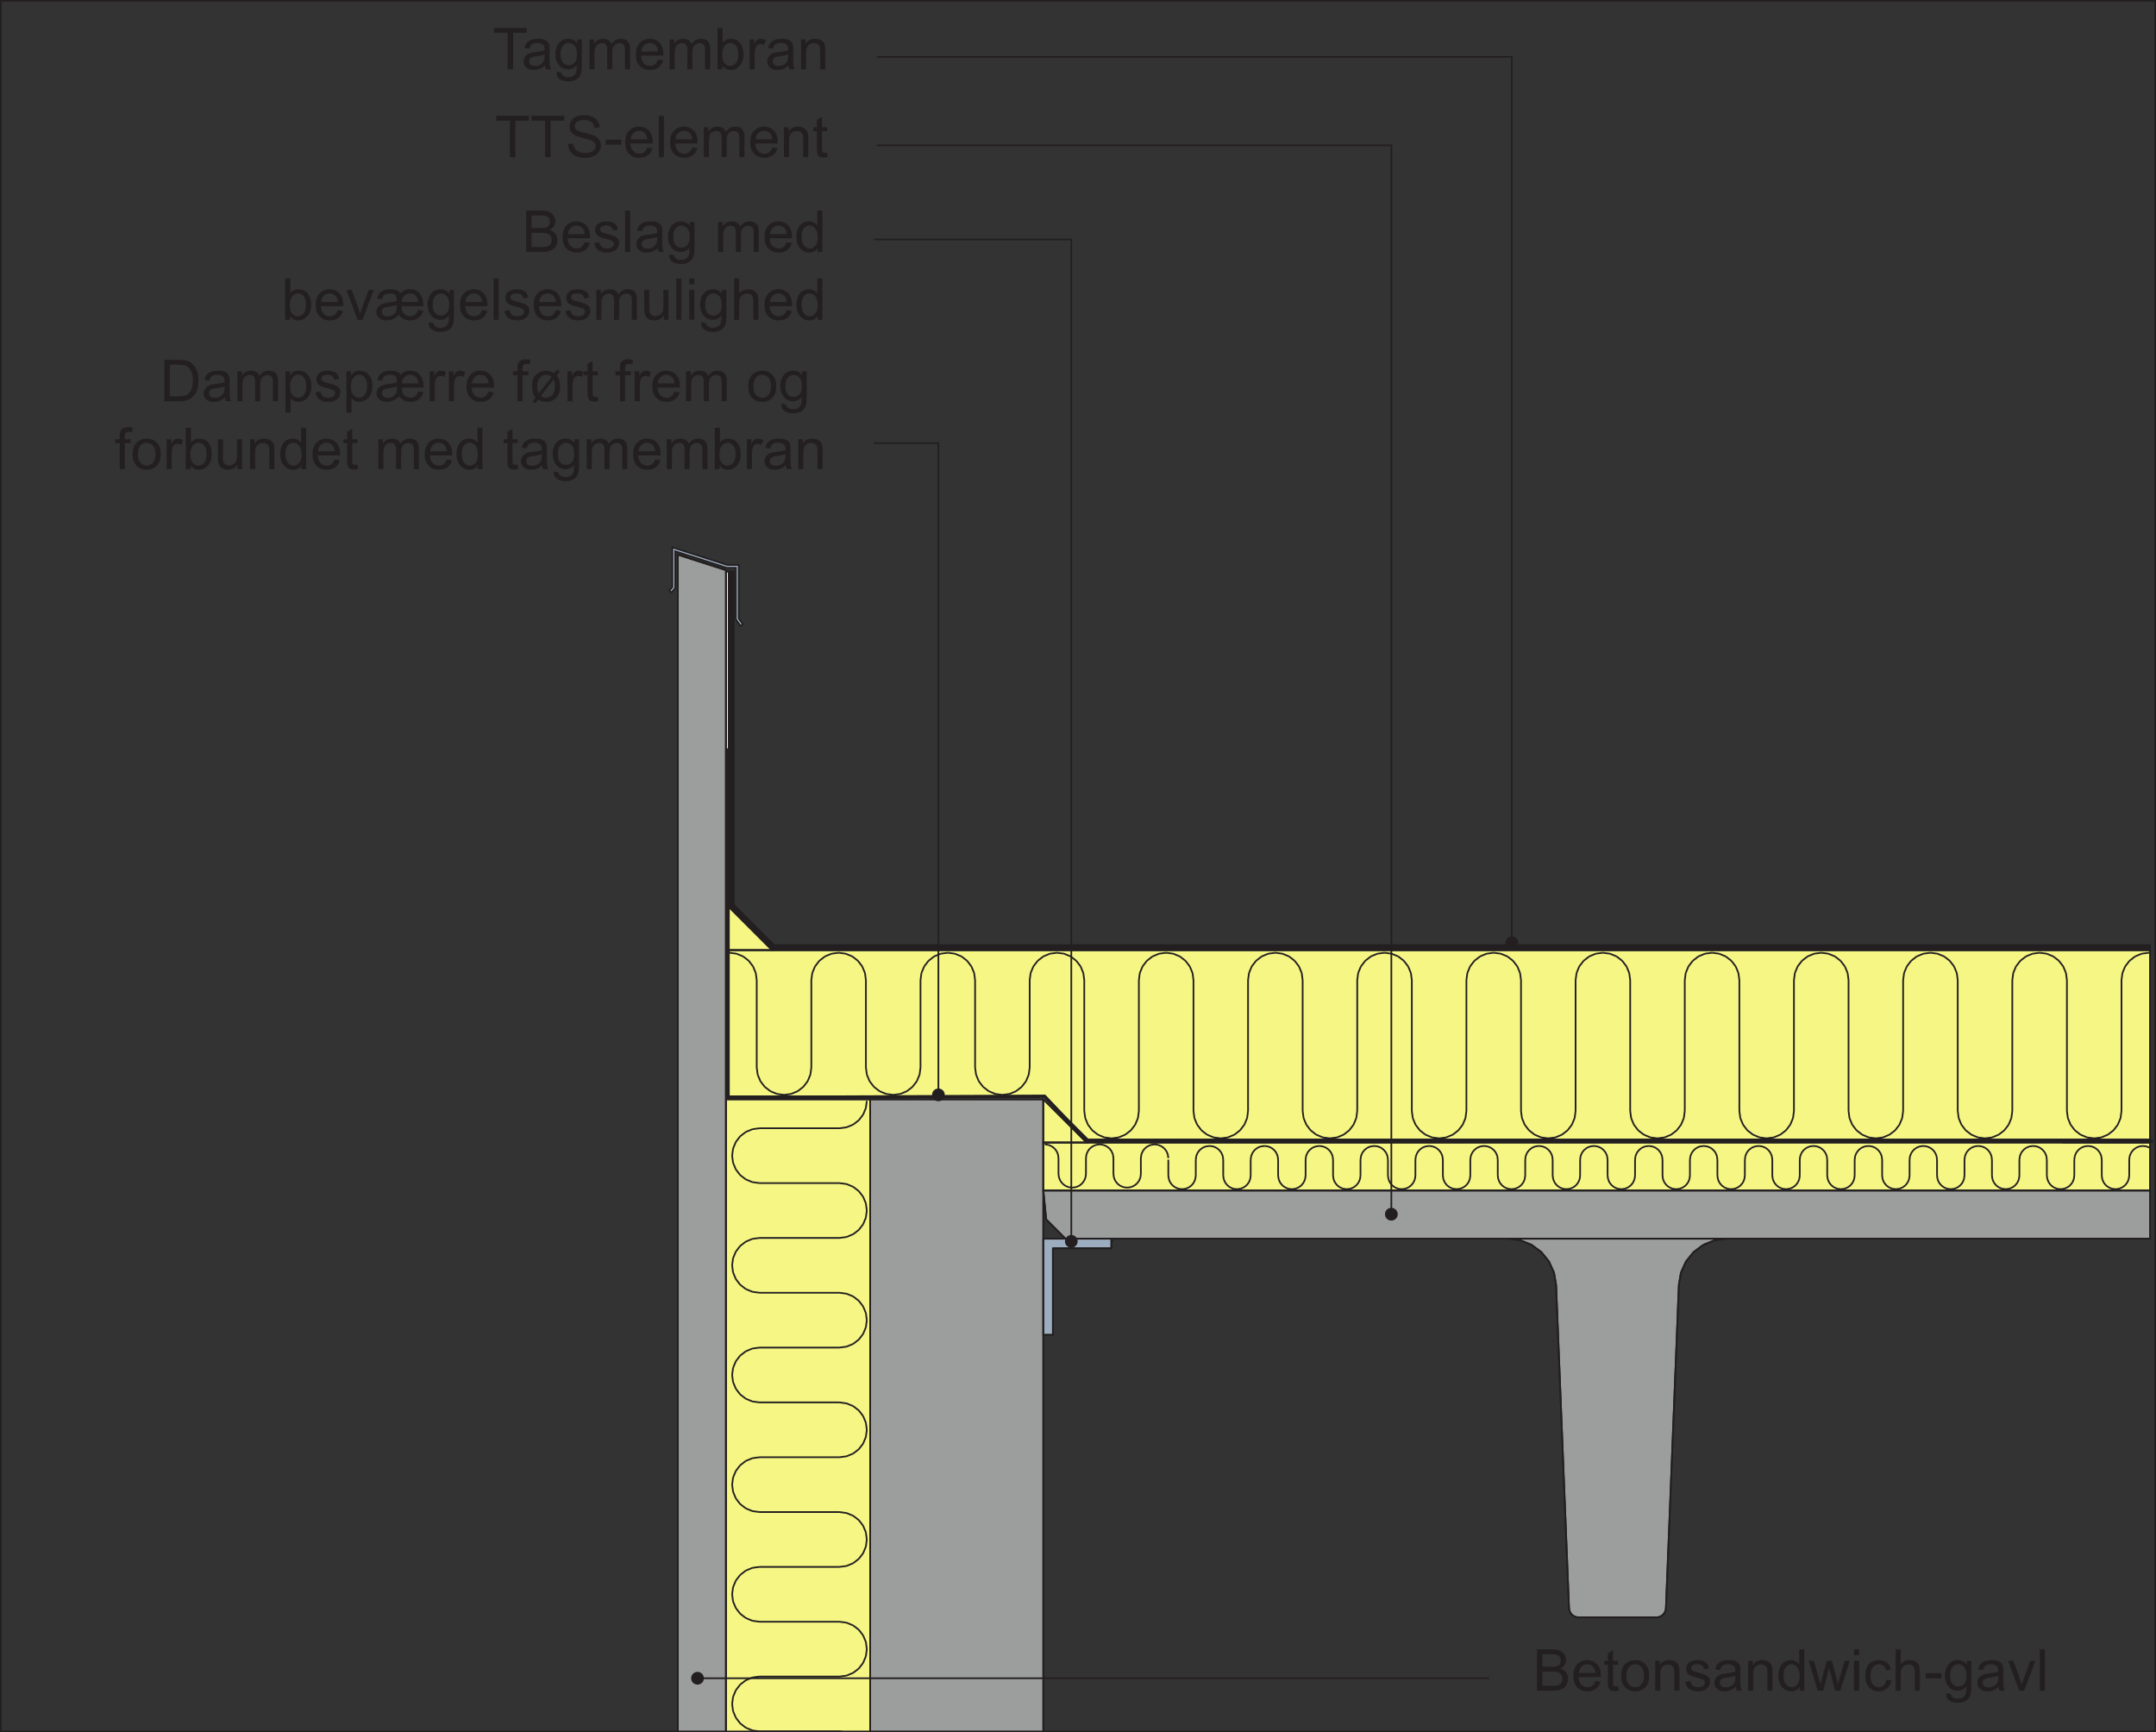 <?xml version="1.0" encoding="UTF-8"?>
<svg xmlns="http://www.w3.org/2000/svg" xmlns:xlink="http://www.w3.org/1999/xlink" width="317.73pt" height="255.25pt" viewBox="0 0 317.73 255.25" version="1.1">
<rect x="0" y="0" width="317.73" height="255.25" fill="#333333" stroke="none"/>
<defs>
<g>
<symbol overflow="visible" id="glyph0-0">
<path style="stroke:none;" d="M 5.312 0 L 5.312 -5.312 L 1.062 -5.312 L 1.062 0 Z M 1.203 -5.172 L 5.172 -5.172 L 5.172 -0.141 L 1.203 -0.141 Z M 1.203 -5.172 "/>
</symbol>
<symbol overflow="visible" id="glyph0-1">
<path style="stroke:none;" d="M 3.016 0 L 3.016 -5.375 L 5.016 -5.375 L 5.016 -6.094 L 0.203 -6.094 L 0.203 -5.375 L 2.203 -5.375 L 2.203 0 Z M 3.016 0 "/>
</symbol>
<symbol overflow="visible" id="glyph0-2">
<path style="stroke:none;" d="M 0.719 -0.859 C 0.938 -0.547 1.219 -0.297 1.594 -0.141 C 1.969 0.031 2.438 0.109 2.984 0.109 C 3.422 0.109 3.812 0.031 4.141 -0.141 C 4.5 -0.297 4.766 -0.516 4.953 -0.797 C 5.141 -1.094 5.234 -1.391 5.234 -1.719 C 5.234 -2.047 5.141 -2.328 4.969 -2.578 C 4.797 -2.828 4.547 -3.031 4.188 -3.203 C 3.953 -3.312 3.5 -3.438 2.844 -3.594 C 2.188 -3.734 1.781 -3.875 1.625 -4.016 C 1.469 -4.172 1.391 -4.344 1.391 -4.562 C 1.391 -4.812 1.5 -5.031 1.719 -5.203 C 1.953 -5.375 2.297 -5.469 2.797 -5.469 C 3.266 -5.469 3.609 -5.375 3.844 -5.172 C 4.094 -4.984 4.234 -4.688 4.281 -4.312 L 5.047 -4.375 C 5.031 -4.719 4.938 -5.047 4.75 -5.328 C 4.562 -5.609 4.297 -5.828 3.953 -5.969 C 3.609 -6.109 3.219 -6.188 2.766 -6.188 C 2.359 -6.188 1.984 -6.125 1.656 -5.984 C 1.312 -5.844 1.047 -5.641 0.891 -5.375 C 0.703 -5.094 0.625 -4.812 0.625 -4.5 C 0.625 -4.219 0.688 -3.984 0.828 -3.75 C 0.984 -3.531 1.188 -3.328 1.484 -3.172 C 1.703 -3.062 2.094 -2.938 2.656 -2.812 C 3.219 -2.672 3.578 -2.562 3.734 -2.5 C 4 -2.406 4.172 -2.281 4.281 -2.156 C 4.391 -2 4.453 -1.844 4.453 -1.656 C 4.453 -1.469 4.391 -1.281 4.281 -1.125 C 4.172 -0.969 4 -0.844 3.75 -0.75 C 3.516 -0.656 3.25 -0.609 2.938 -0.609 C 2.594 -0.609 2.281 -0.672 2.016 -0.797 C 1.734 -0.922 1.531 -1.078 1.406 -1.266 C 1.266 -1.469 1.188 -1.719 1.141 -2.016 L 0.391 -1.953 C 0.406 -1.547 0.516 -1.188 0.719 -0.859 Z M 0.719 -0.859 "/>
</symbol>
<symbol overflow="visible" id="glyph0-3">
<path style="stroke:none;" d="M 2.578 -1.828 L 2.578 -2.578 L 0.266 -2.578 L 0.266 -1.828 Z M 2.578 -1.828 "/>
</symbol>
<symbol overflow="visible" id="glyph0-4">
<path style="stroke:none;" d="M 3.109 -0.734 C 2.922 -0.594 2.688 -0.516 2.406 -0.516 C 2.047 -0.516 1.734 -0.641 1.484 -0.906 C 1.234 -1.172 1.109 -1.531 1.078 -2.016 L 4.375 -2.016 C 4.375 -2.094 4.375 -2.172 4.375 -2.203 C 4.375 -2.938 4.188 -3.5 3.812 -3.906 C 3.438 -4.297 2.953 -4.5 2.375 -4.5 C 1.766 -4.5 1.266 -4.297 0.891 -3.891 C 0.5 -3.484 0.312 -2.906 0.312 -2.172 C 0.312 -1.453 0.5 -0.906 0.891 -0.5 C 1.266 -0.109 1.766 0.094 2.406 0.094 C 2.922 0.094 3.344 -0.031 3.672 -0.281 C 4 -0.531 4.219 -0.875 4.344 -1.328 L 3.562 -1.422 C 3.453 -1.109 3.312 -0.891 3.109 -0.734 Z M 1.516 -3.547 C 1.75 -3.781 2.031 -3.891 2.375 -3.891 C 2.75 -3.891 3.062 -3.75 3.297 -3.453 C 3.453 -3.266 3.547 -3 3.578 -2.625 L 1.125 -2.625 C 1.141 -3.016 1.281 -3.312 1.516 -3.547 Z M 1.516 -3.547 "/>
</symbol>
<symbol overflow="visible" id="glyph0-5">
<path style="stroke:none;" d="M 1.297 0 L 1.297 -6.094 L 0.547 -6.094 L 0.547 0 Z M 1.297 0 "/>
</symbol>
<symbol overflow="visible" id="glyph0-6">
<path style="stroke:none;" d="M 1.312 0 L 1.312 -2.281 C 1.312 -2.688 1.344 -2.984 1.422 -3.203 C 1.516 -3.422 1.641 -3.578 1.812 -3.688 C 2 -3.797 2.188 -3.859 2.391 -3.859 C 2.672 -3.859 2.875 -3.781 2.984 -3.609 C 3.125 -3.438 3.172 -3.203 3.172 -2.859 L 3.172 0 L 3.922 0 L 3.922 -2.562 C 3.922 -3.016 4.031 -3.344 4.234 -3.547 C 4.438 -3.75 4.703 -3.859 5 -3.859 C 5.188 -3.859 5.328 -3.812 5.453 -3.734 C 5.578 -3.656 5.672 -3.547 5.719 -3.422 C 5.766 -3.297 5.797 -3.078 5.797 -2.781 L 5.797 0 L 6.547 0 L 6.547 -3.031 C 6.547 -3.531 6.422 -3.906 6.188 -4.141 C 5.953 -4.391 5.625 -4.5 5.172 -4.5 C 4.609 -4.5 4.156 -4.25 3.812 -3.734 C 3.719 -3.984 3.578 -4.172 3.359 -4.297 C 3.156 -4.438 2.891 -4.5 2.562 -4.5 C 2.266 -4.5 2.016 -4.438 1.781 -4.312 C 1.562 -4.172 1.375 -4 1.234 -3.797 L 1.234 -4.406 L 0.562 -4.406 L 0.562 0 Z M 1.312 0 "/>
</symbol>
<symbol overflow="visible" id="glyph0-7">
<path style="stroke:none;" d="M 1.312 0 L 1.312 -2.406 C 1.312 -2.969 1.422 -3.359 1.656 -3.547 C 1.891 -3.75 2.156 -3.859 2.469 -3.859 C 2.672 -3.859 2.844 -3.812 2.984 -3.719 C 3.141 -3.641 3.25 -3.516 3.312 -3.359 C 3.359 -3.219 3.391 -2.984 3.391 -2.672 L 3.391 0 L 4.141 0 L 4.141 -2.719 C 4.141 -3.047 4.125 -3.297 4.094 -3.438 C 4.047 -3.641 3.984 -3.828 3.875 -3.984 C 3.75 -4.141 3.594 -4.266 3.359 -4.359 C 3.141 -4.453 2.906 -4.5 2.641 -4.5 C 2.016 -4.5 1.562 -4.266 1.234 -3.781 L 1.234 -4.406 L 0.562 -4.406 L 0.562 0 Z M 1.312 0 "/>
</symbol>
<symbol overflow="visible" id="glyph0-8">
<path style="stroke:none;" d="M 1.859 -0.641 C 1.75 -0.641 1.672 -0.656 1.609 -0.688 C 1.547 -0.734 1.5 -0.781 1.484 -0.844 C 1.453 -0.906 1.438 -1.031 1.438 -1.25 L 1.438 -3.828 L 2.188 -3.828 L 2.188 -4.406 L 1.438 -4.406 L 1.438 -5.953 L 0.688 -5.5 L 0.688 -4.406 L 0.141 -4.406 L 0.141 -3.828 L 0.688 -3.828 L 0.688 -1.297 C 0.688 -0.844 0.719 -0.547 0.781 -0.406 C 0.844 -0.266 0.938 -0.156 1.094 -0.062 C 1.234 0.016 1.453 0.062 1.719 0.062 C 1.891 0.062 2.078 0.031 2.281 -0.016 L 2.188 -0.656 C 2.047 -0.641 1.938 -0.641 1.859 -0.641 Z M 1.859 -0.641 "/>
</symbol>
<symbol overflow="visible" id="glyph0-9">
<path style="stroke:none;" d="M 3.594 0 L 4.375 0 C 4.281 -0.172 4.219 -0.344 4.188 -0.531 C 4.156 -0.719 4.141 -1.156 4.141 -1.844 L 4.141 -2.844 C 4.141 -3.172 4.125 -3.406 4.109 -3.531 C 4.047 -3.734 3.984 -3.906 3.875 -4.031 C 3.75 -4.172 3.594 -4.281 3.344 -4.375 C 3.109 -4.469 2.812 -4.5 2.438 -4.5 C 2.047 -4.5 1.719 -4.453 1.422 -4.359 C 1.141 -4.234 0.922 -4.094 0.766 -3.906 C 0.609 -3.719 0.5 -3.453 0.438 -3.141 L 1.172 -3.047 C 1.234 -3.359 1.375 -3.578 1.531 -3.703 C 1.703 -3.828 1.969 -3.891 2.328 -3.891 C 2.688 -3.891 2.984 -3.797 3.172 -3.625 C 3.312 -3.516 3.391 -3.297 3.391 -2.984 C 3.391 -2.969 3.391 -2.906 3.391 -2.797 C 3.094 -2.688 2.656 -2.609 2.047 -2.547 C 1.75 -2.5 1.531 -2.469 1.375 -2.438 C 1.188 -2.375 1 -2.297 0.844 -2.188 C 0.688 -2.078 0.547 -1.922 0.453 -1.75 C 0.359 -1.578 0.312 -1.375 0.312 -1.172 C 0.312 -0.797 0.438 -0.5 0.703 -0.266 C 0.953 -0.031 1.328 0.094 1.812 0.094 C 2.109 0.094 2.391 0.047 2.641 -0.047 C 2.906 -0.156 3.156 -0.312 3.438 -0.547 C 3.469 -0.344 3.516 -0.156 3.594 0 Z M 3.391 -1.938 C 3.391 -1.609 3.344 -1.359 3.25 -1.203 C 3.156 -0.984 2.984 -0.812 2.766 -0.688 C 2.547 -0.547 2.281 -0.5 2 -0.5 C 1.703 -0.5 1.484 -0.562 1.328 -0.688 C 1.188 -0.828 1.109 -0.984 1.109 -1.188 C 1.109 -1.312 1.141 -1.438 1.203 -1.531 C 1.281 -1.656 1.375 -1.719 1.5 -1.781 C 1.625 -1.844 1.859 -1.891 2.156 -1.922 C 2.703 -2 3.109 -2.094 3.391 -2.203 Z M 3.391 -1.938 "/>
</symbol>
<symbol overflow="visible" id="glyph0-10">
<path style="stroke:none;" d="M 0.891 1.422 C 1.219 1.672 1.641 1.781 2.172 1.781 C 2.609 1.781 2.984 1.703 3.281 1.531 C 3.594 1.375 3.812 1.141 3.938 0.859 C 4.094 0.562 4.156 0.078 4.156 -0.609 L 4.156 -4.406 L 3.469 -4.406 L 3.469 -3.875 C 3.125 -4.297 2.703 -4.5 2.172 -4.5 C 1.797 -4.5 1.453 -4.406 1.172 -4.219 C 0.875 -4.016 0.656 -3.75 0.5 -3.391 C 0.344 -3.031 0.266 -2.656 0.266 -2.234 C 0.266 -1.609 0.438 -1.094 0.766 -0.656 C 1.109 -0.219 1.578 0 2.172 0 C 2.656 0 3.062 -0.203 3.406 -0.578 C 3.406 -0.094 3.391 0.234 3.344 0.375 C 3.281 0.625 3.156 0.812 2.953 0.953 C 2.766 1.094 2.5 1.172 2.156 1.172 C 1.844 1.172 1.578 1.094 1.406 0.953 C 1.266 0.859 1.172 0.688 1.141 0.469 L 0.422 0.359 C 0.422 0.844 0.562 1.203 0.891 1.422 Z M 1.391 -3.469 C 1.609 -3.75 1.891 -3.891 2.234 -3.891 C 2.562 -3.891 2.859 -3.75 3.109 -3.469 C 3.344 -3.203 3.453 -2.797 3.453 -2.25 C 3.453 -1.688 3.344 -1.281 3.109 -1.016 C 2.875 -0.75 2.578 -0.625 2.25 -0.625 C 1.891 -0.625 1.609 -0.75 1.375 -1.016 C 1.141 -1.281 1.031 -1.703 1.031 -2.281 C 1.031 -2.812 1.156 -3.219 1.391 -3.469 Z M 1.391 -3.469 "/>
</symbol>
<symbol overflow="visible" id="glyph0-11">
<path style="stroke:none;" d="M 1.25 -0.547 C 1.547 -0.125 1.953 0.094 2.469 0.094 C 2.984 0.094 3.438 -0.109 3.812 -0.531 C 4.188 -0.938 4.375 -1.516 4.375 -2.266 C 4.375 -2.594 4.328 -2.891 4.234 -3.172 C 4.156 -3.438 4.031 -3.688 3.875 -3.891 C 3.719 -4.078 3.516 -4.234 3.281 -4.344 C 3.031 -4.453 2.781 -4.5 2.5 -4.5 C 2.016 -4.5 1.609 -4.312 1.297 -3.906 L 1.297 -6.094 L 0.547 -6.094 L 0.547 0 L 1.25 0 Z M 1.594 -3.469 C 1.844 -3.75 2.109 -3.891 2.438 -3.891 C 2.766 -3.891 3.047 -3.75 3.266 -3.484 C 3.5 -3.219 3.609 -2.781 3.609 -2.203 C 3.609 -1.656 3.5 -1.219 3.25 -0.938 C 3.016 -0.656 2.734 -0.516 2.406 -0.516 C 2 -0.516 1.688 -0.719 1.453 -1.094 C 1.312 -1.328 1.234 -1.703 1.234 -2.234 C 1.234 -2.766 1.359 -3.188 1.594 -3.469 Z M 1.594 -3.469 "/>
</symbol>
<symbol overflow="visible" id="glyph0-12">
<path style="stroke:none;" d="M 1.297 0 L 1.297 -2.297 C 1.297 -2.625 1.344 -2.906 1.422 -3.172 C 1.484 -3.344 1.578 -3.484 1.703 -3.594 C 1.828 -3.688 1.984 -3.734 2.141 -3.734 C 2.328 -3.734 2.5 -3.688 2.688 -3.578 L 2.953 -4.266 C 2.688 -4.422 2.438 -4.5 2.188 -4.5 C 2 -4.5 1.844 -4.453 1.703 -4.359 C 1.562 -4.266 1.391 -4.047 1.219 -3.734 L 1.219 -4.406 L 0.547 -4.406 L 0.547 0 Z M 1.297 0 "/>
</symbol>
<symbol overflow="visible" id="glyph0-13">
<path style="stroke:none;" d="M 2.938 0 C 3.328 0 3.656 -0.031 3.922 -0.109 C 4.188 -0.172 4.406 -0.266 4.594 -0.406 C 4.766 -0.531 4.922 -0.719 5.047 -0.969 C 5.156 -1.219 5.219 -1.484 5.219 -1.766 C 5.219 -2.109 5.109 -2.422 4.922 -2.688 C 4.719 -2.953 4.438 -3.125 4.078 -3.234 C 4.359 -3.391 4.578 -3.562 4.703 -3.797 C 4.859 -4.016 4.922 -4.266 4.922 -4.531 C 4.922 -4.812 4.844 -5.078 4.688 -5.328 C 4.516 -5.578 4.297 -5.781 4.016 -5.906 C 3.734 -6.031 3.359 -6.094 2.906 -6.094 L 0.625 -6.094 L 0.625 0 Z M 1.422 -5.375 L 2.641 -5.375 C 3.078 -5.375 3.391 -5.344 3.562 -5.281 C 3.75 -5.234 3.891 -5.125 3.984 -4.969 C 4.078 -4.812 4.125 -4.641 4.125 -4.438 C 4.125 -4.219 4.078 -4.047 3.984 -3.906 C 3.875 -3.75 3.719 -3.656 3.516 -3.594 C 3.359 -3.547 3.109 -3.531 2.75 -3.531 L 1.422 -3.531 Z M 1.422 -2.812 L 2.844 -2.812 C 3.219 -2.812 3.516 -2.781 3.719 -2.719 C 3.938 -2.641 4.094 -2.531 4.203 -2.359 C 4.328 -2.188 4.391 -1.984 4.391 -1.766 C 4.391 -1.578 4.344 -1.391 4.266 -1.25 C 4.188 -1.094 4.078 -0.984 3.969 -0.906 C 3.828 -0.828 3.688 -0.781 3.5 -0.734 C 3.391 -0.719 3.203 -0.719 2.938 -0.719 L 1.422 -0.719 Z M 1.422 -2.812 "/>
</symbol>
<symbol overflow="visible" id="glyph0-14">
<path style="stroke:none;" d="M 0.844 -0.266 C 1.141 -0.031 1.578 0.094 2.156 0.094 C 2.5 0.094 2.812 0.031 3.078 -0.078 C 3.359 -0.203 3.562 -0.375 3.703 -0.594 C 3.844 -0.812 3.922 -1.047 3.922 -1.297 C 3.922 -1.562 3.875 -1.766 3.75 -1.938 C 3.625 -2.109 3.453 -2.234 3.25 -2.328 C 3.047 -2.406 2.672 -2.531 2.156 -2.672 C 1.781 -2.766 1.562 -2.844 1.484 -2.859 C 1.359 -2.922 1.266 -2.984 1.203 -3.062 C 1.141 -3.141 1.109 -3.234 1.109 -3.328 C 1.109 -3.469 1.188 -3.609 1.328 -3.719 C 1.484 -3.828 1.719 -3.891 2.062 -3.891 C 2.359 -3.891 2.578 -3.828 2.734 -3.703 C 2.906 -3.562 2.984 -3.391 3.031 -3.156 L 3.75 -3.266 C 3.703 -3.547 3.625 -3.781 3.5 -3.953 C 3.375 -4.125 3.172 -4.266 2.922 -4.359 C 2.656 -4.453 2.359 -4.5 2.016 -4.5 C 1.781 -4.5 1.562 -4.484 1.375 -4.422 C 1.172 -4.359 1.016 -4.281 0.891 -4.203 C 0.734 -4.094 0.609 -3.953 0.531 -3.781 C 0.438 -3.609 0.391 -3.438 0.391 -3.234 C 0.391 -3.031 0.438 -2.828 0.547 -2.641 C 0.656 -2.469 0.828 -2.328 1.031 -2.234 C 1.25 -2.125 1.625 -2 2.172 -1.875 C 2.578 -1.766 2.828 -1.688 2.938 -1.609 C 3.078 -1.516 3.156 -1.391 3.156 -1.219 C 3.156 -1.031 3.078 -0.859 2.922 -0.734 C 2.75 -0.594 2.484 -0.516 2.156 -0.516 C 1.797 -0.516 1.531 -0.594 1.344 -0.75 C 1.172 -0.906 1.047 -1.141 1 -1.438 L 0.266 -1.312 C 0.344 -0.844 0.531 -0.5 0.844 -0.266 Z M 0.844 -0.266 "/>
</symbol>
<symbol overflow="visible" id="glyph0-15">
<path style="stroke:none;" d=""/>
</symbol>
<symbol overflow="visible" id="glyph0-16">
<path style="stroke:none;" d="M 4.109 0 L 4.109 -6.094 L 3.359 -6.094 L 3.359 -3.891 C 3.234 -4.078 3.062 -4.219 2.844 -4.328 C 2.641 -4.453 2.406 -4.5 2.141 -4.5 C 1.781 -4.5 1.453 -4.406 1.156 -4.219 C 0.859 -4.031 0.641 -3.75 0.5 -3.406 C 0.359 -3.047 0.281 -2.641 0.281 -2.203 C 0.281 -1.75 0.359 -1.344 0.531 -1 C 0.688 -0.656 0.906 -0.391 1.203 -0.203 C 1.5 0 1.828 0.094 2.172 0.094 C 2.719 0.094 3.125 -0.125 3.406 -0.562 L 3.406 0 Z M 1.375 -3.469 C 1.609 -3.75 1.875 -3.891 2.219 -3.891 C 2.562 -3.891 2.844 -3.734 3.078 -3.453 C 3.312 -3.172 3.422 -2.734 3.422 -2.141 C 3.422 -1.594 3.312 -1.188 3.078 -0.922 C 2.859 -0.656 2.578 -0.516 2.25 -0.516 C 1.922 -0.516 1.641 -0.656 1.406 -0.938 C 1.172 -1.219 1.047 -1.641 1.047 -2.203 C 1.047 -2.781 1.156 -3.203 1.375 -3.469 Z M 1.375 -3.469 "/>
</symbol>
<symbol overflow="visible" id="glyph0-17">
<path style="stroke:none;" d="M 2.484 0 L 4.156 -4.406 L 3.391 -4.406 L 2.406 -1.719 C 2.281 -1.391 2.188 -1.109 2.141 -0.891 C 2.047 -1.188 1.953 -1.484 1.844 -1.766 L 0.906 -4.406 L 0.109 -4.406 L 1.766 0 Z M 2.484 0 "/>
</symbol>
<symbol overflow="visible" id="glyph0-18">
<path style="stroke:none;" d="M 6.406 -1.453 C 6.328 -1.156 6.203 -0.922 6 -0.766 C 5.812 -0.609 5.562 -0.516 5.281 -0.516 C 5.031 -0.516 4.812 -0.578 4.609 -0.703 C 4.406 -0.812 4.25 -0.969 4.156 -1.141 C 4.062 -1.328 4.016 -1.609 4.016 -2.016 L 7.203 -2.016 C 7.203 -2.141 7.203 -2.219 7.203 -2.266 C 7.203 -2.609 7.141 -2.969 7 -3.328 C 6.875 -3.672 6.656 -3.969 6.359 -4.188 C 6.062 -4.391 5.688 -4.5 5.25 -4.5 C 4.938 -4.5 4.656 -4.453 4.438 -4.359 C 4.219 -4.25 4.016 -4.109 3.828 -3.906 C 3.719 -4.094 3.594 -4.219 3.422 -4.297 C 3.141 -4.438 2.766 -4.5 2.312 -4.5 C 1.953 -4.5 1.625 -4.453 1.359 -4.344 C 1.094 -4.234 0.875 -4.094 0.734 -3.906 C 0.594 -3.703 0.469 -3.453 0.406 -3.125 L 1.125 -3.047 C 1.172 -3.266 1.234 -3.438 1.312 -3.547 C 1.391 -3.656 1.516 -3.734 1.688 -3.797 C 1.859 -3.859 2.047 -3.891 2.297 -3.891 C 2.656 -3.891 2.906 -3.812 3.047 -3.672 C 3.203 -3.531 3.266 -3.297 3.266 -2.938 C 3.266 -2.906 3.266 -2.844 3.266 -2.766 C 2.984 -2.688 2.641 -2.625 2.219 -2.562 C 1.688 -2.5 1.297 -2.406 1.047 -2.297 C 0.812 -2.188 0.625 -2.047 0.484 -1.828 C 0.344 -1.625 0.281 -1.406 0.281 -1.172 C 0.281 -0.812 0.422 -0.516 0.688 -0.266 C 0.938 -0.031 1.312 0.094 1.781 0.094 C 2.125 0.094 2.438 0.031 2.734 -0.109 C 3.031 -0.234 3.328 -0.438 3.609 -0.734 C 3.828 -0.438 4.062 -0.234 4.328 -0.109 C 4.594 0.031 4.891 0.094 5.25 0.094 C 5.75 0.094 6.156 -0.031 6.484 -0.281 C 6.812 -0.531 7.062 -0.891 7.188 -1.344 Z M 4.391 -3.547 C 4.609 -3.781 4.891 -3.891 5.25 -3.891 C 5.578 -3.891 5.859 -3.781 6.062 -3.578 C 6.281 -3.391 6.406 -3.062 6.438 -2.625 L 4.016 -2.625 C 4.031 -3.031 4.172 -3.328 4.391 -3.547 Z M 3.219 -1.312 C 3.141 -1.078 2.984 -0.891 2.75 -0.734 C 2.531 -0.562 2.25 -0.5 1.922 -0.5 C 1.656 -0.5 1.438 -0.562 1.297 -0.703 C 1.141 -0.828 1.078 -1 1.078 -1.188 C 1.078 -1.391 1.156 -1.562 1.312 -1.703 C 1.438 -1.797 1.656 -1.859 1.953 -1.906 C 2.625 -2.016 3.062 -2.109 3.281 -2.203 C 3.281 -1.766 3.266 -1.469 3.219 -1.312 Z M 3.219 -1.312 "/>
</symbol>
<symbol overflow="visible" id="glyph0-19">
<path style="stroke:none;" d="M 4.109 0 L 4.109 -4.406 L 3.359 -4.406 L 3.359 -2.062 C 3.359 -1.672 3.328 -1.391 3.25 -1.188 C 3.156 -1 3.031 -0.844 2.828 -0.719 C 2.641 -0.609 2.422 -0.547 2.203 -0.547 C 1.969 -0.547 1.781 -0.609 1.625 -0.719 C 1.484 -0.828 1.391 -0.984 1.328 -1.188 C 1.312 -1.312 1.297 -1.578 1.297 -1.969 L 1.297 -4.406 L 0.547 -4.406 L 0.547 -1.688 C 0.547 -1.359 0.562 -1.125 0.594 -0.984 C 0.641 -0.766 0.719 -0.578 0.812 -0.438 C 0.922 -0.281 1.094 -0.156 1.312 -0.062 C 1.547 0.047 1.781 0.094 2.047 0.094 C 2.641 0.094 3.109 -0.156 3.438 -0.656 L 3.438 0 Z M 4.109 0 "/>
</symbol>
<symbol overflow="visible" id="glyph0-20">
<path style="stroke:none;" d="M 1.312 -5.234 L 1.312 -6.094 L 0.562 -6.094 L 0.562 -5.234 Z M 1.312 0 L 1.312 -4.406 L 0.562 -4.406 L 0.562 0 Z M 1.312 0 "/>
</symbol>
<symbol overflow="visible" id="glyph0-21">
<path style="stroke:none;" d="M 1.312 0 L 1.312 -2.406 C 1.312 -2.75 1.344 -3.031 1.438 -3.219 C 1.516 -3.422 1.656 -3.562 1.844 -3.688 C 2.047 -3.797 2.25 -3.859 2.469 -3.859 C 2.766 -3.859 2.984 -3.781 3.156 -3.609 C 3.312 -3.438 3.391 -3.156 3.391 -2.781 L 3.391 0 L 4.141 0 L 4.141 -2.781 C 4.141 -3.219 4.094 -3.547 3.984 -3.781 C 3.891 -4 3.703 -4.188 3.469 -4.312 C 3.234 -4.438 2.953 -4.5 2.625 -4.5 C 2.094 -4.5 1.656 -4.297 1.312 -3.891 L 1.312 -6.094 L 0.562 -6.094 L 0.562 0 Z M 1.312 0 "/>
</symbol>
<symbol overflow="visible" id="glyph0-22">
<path style="stroke:none;" d="M 2.844 0 C 3.219 0 3.547 -0.031 3.828 -0.109 C 4.109 -0.172 4.359 -0.266 4.562 -0.406 C 4.766 -0.547 4.938 -0.734 5.109 -0.953 C 5.281 -1.203 5.422 -1.484 5.531 -1.844 C 5.641 -2.203 5.688 -2.625 5.688 -3.078 C 5.688 -3.625 5.609 -4.094 5.453 -4.516 C 5.281 -4.953 5.047 -5.297 4.719 -5.562 C 4.484 -5.766 4.188 -5.922 3.828 -6 C 3.594 -6.062 3.219 -6.094 2.75 -6.094 L 0.656 -6.094 L 0.656 0 Z M 1.469 -5.375 L 2.734 -5.375 C 3.219 -5.375 3.562 -5.328 3.781 -5.25 C 4.078 -5.141 4.328 -4.906 4.531 -4.562 C 4.75 -4.219 4.859 -3.719 4.859 -3.078 C 4.859 -2.625 4.797 -2.234 4.688 -1.906 C 4.594 -1.594 4.438 -1.328 4.25 -1.141 C 4.109 -1 3.922 -0.906 3.703 -0.828 C 3.469 -0.75 3.156 -0.719 2.766 -0.719 L 1.469 -0.719 Z M 1.469 -5.375 "/>
</symbol>
<symbol overflow="visible" id="glyph0-23">
<path style="stroke:none;" d="M 1.312 1.688 L 1.312 -0.453 C 1.438 -0.297 1.594 -0.172 1.797 -0.062 C 2 0.047 2.219 0.094 2.469 0.094 C 2.812 0.094 3.125 0 3.438 -0.203 C 3.75 -0.375 3.984 -0.656 4.141 -1.016 C 4.297 -1.391 4.391 -1.781 4.391 -2.234 C 4.391 -2.656 4.312 -3.047 4.172 -3.406 C 4.016 -3.75 3.797 -4.016 3.516 -4.219 C 3.234 -4.406 2.906 -4.5 2.516 -4.5 C 2.234 -4.5 1.984 -4.453 1.781 -4.328 C 1.578 -4.219 1.406 -4.047 1.234 -3.828 L 1.234 -4.406 L 0.562 -4.406 L 0.562 1.688 Z M 1.609 -3.469 C 1.859 -3.781 2.141 -3.922 2.453 -3.922 C 2.766 -3.922 3.047 -3.781 3.266 -3.5 C 3.5 -3.219 3.625 -2.812 3.625 -2.25 C 3.625 -1.656 3.5 -1.219 3.266 -0.938 C 3.031 -0.656 2.75 -0.516 2.406 -0.516 C 2.094 -0.516 1.812 -0.656 1.578 -0.922 C 1.344 -1.203 1.234 -1.609 1.234 -2.172 C 1.234 -2.75 1.359 -3.172 1.609 -3.469 Z M 1.609 -3.469 "/>
</symbol>
<symbol overflow="visible" id="glyph0-24">
<path style="stroke:none;" d="M 1.484 0 L 1.484 -3.828 L 2.344 -3.828 L 2.344 -4.406 L 1.484 -4.406 L 1.484 -4.812 C 1.484 -5.078 1.516 -5.266 1.625 -5.359 C 1.719 -5.453 1.875 -5.5 2.094 -5.5 C 2.234 -5.5 2.391 -5.484 2.547 -5.453 L 2.656 -6.109 C 2.391 -6.156 2.172 -6.188 1.953 -6.188 C 1.625 -6.188 1.375 -6.125 1.203 -6.016 C 1.016 -5.891 0.891 -5.734 0.812 -5.547 C 0.766 -5.391 0.734 -5.172 0.734 -4.875 L 0.734 -4.406 L 0.078 -4.406 L 0.078 -3.828 L 0.734 -3.828 L 0.734 0 Z M 1.484 0 "/>
</symbol>
<symbol overflow="visible" id="glyph0-25">
<path style="stroke:none;" d="M 3.203 -4.422 C 3.016 -4.484 2.812 -4.5 2.578 -4.5 C 2.031 -4.5 1.562 -4.312 1.141 -3.938 C 0.734 -3.578 0.531 -2.969 0.531 -2.141 C 0.531 -1.766 0.594 -1.422 0.703 -1.109 C 0.766 -0.922 0.891 -0.734 1.047 -0.547 L 0.594 0.031 L 1 0.328 L 1.422 -0.234 C 1.766 -0.016 2.156 0.094 2.594 0.094 C 3.125 0.094 3.594 -0.062 3.969 -0.375 C 4.422 -0.766 4.672 -1.375 4.672 -2.203 C 4.672 -2.562 4.625 -2.891 4.531 -3.156 C 4.469 -3.359 4.359 -3.578 4.188 -3.812 L 4.625 -4.391 L 4.219 -4.672 L 3.812 -4.141 C 3.609 -4.266 3.406 -4.359 3.203 -4.422 Z M 1.516 -1.172 C 1.375 -1.438 1.297 -1.781 1.297 -2.203 C 1.297 -2.766 1.422 -3.172 1.672 -3.453 C 1.922 -3.734 2.234 -3.891 2.594 -3.891 C 2.875 -3.891 3.141 -3.797 3.406 -3.594 Z M 3.844 -2.766 C 3.891 -2.594 3.906 -2.422 3.906 -2.203 C 3.906 -1.656 3.781 -1.219 3.531 -0.938 C 3.266 -0.656 2.953 -0.516 2.562 -0.516 C 2.297 -0.516 2.062 -0.609 1.844 -0.781 L 3.703 -3.203 C 3.781 -3.016 3.828 -2.875 3.844 -2.766 Z M 3.844 -2.766 "/>
</symbol>
<symbol overflow="visible" id="glyph0-26">
<path style="stroke:none;" d="M 0.844 -0.5 C 1.234 -0.109 1.734 0.094 2.344 0.094 C 2.734 0.094 3.078 0 3.422 -0.172 C 3.734 -0.359 3.984 -0.609 4.156 -0.938 C 4.328 -1.266 4.406 -1.703 4.406 -2.266 C 4.406 -2.969 4.219 -3.516 3.828 -3.906 C 3.453 -4.312 2.953 -4.5 2.344 -4.5 C 1.797 -4.5 1.344 -4.344 0.953 -4.016 C 0.516 -3.625 0.281 -3.016 0.281 -2.203 C 0.281 -1.469 0.469 -0.891 0.844 -0.5 Z M 1.422 -3.469 C 1.672 -3.75 1.969 -3.891 2.344 -3.891 C 2.719 -3.891 3.031 -3.75 3.266 -3.469 C 3.516 -3.188 3.641 -2.766 3.641 -2.234 C 3.641 -1.656 3.516 -1.219 3.266 -0.938 C 3.031 -0.656 2.719 -0.516 2.344 -0.516 C 1.969 -0.516 1.672 -0.656 1.422 -0.938 C 1.172 -1.219 1.047 -1.641 1.047 -2.203 C 1.047 -2.766 1.172 -3.188 1.422 -3.469 Z M 1.422 -3.469 "/>
</symbol>
<symbol overflow="visible" id="glyph0-27">
<path style="stroke:none;" d="M 2.156 0 L 3.047 -3.391 L 3.219 -2.641 L 3.922 0 L 4.688 0 L 6.078 -4.406 L 5.344 -4.406 L 4.578 -1.859 L 4.328 -1.016 L 4.109 -1.859 L 3.453 -4.406 L 2.688 -4.406 L 1.984 -1.828 C 1.844 -1.266 1.766 -0.969 1.766 -0.922 L 1.5 -1.875 L 0.797 -4.406 L 0.031 -4.406 L 1.344 0 Z M 2.156 0 "/>
</symbol>
<symbol overflow="visible" id="glyph0-28">
<path style="stroke:none;" d="M 3.062 -0.797 C 2.875 -0.609 2.625 -0.516 2.344 -0.516 C 1.969 -0.516 1.672 -0.656 1.438 -0.922 C 1.219 -1.188 1.109 -1.609 1.109 -2.203 C 1.109 -2.797 1.219 -3.219 1.469 -3.484 C 1.688 -3.75 2 -3.891 2.375 -3.891 C 2.625 -3.891 2.844 -3.812 3.016 -3.672 C 3.188 -3.516 3.312 -3.297 3.391 -3 L 4.109 -3.109 C 4.016 -3.547 3.828 -3.906 3.516 -4.141 C 3.219 -4.391 2.828 -4.5 2.344 -4.5 C 1.969 -4.5 1.609 -4.422 1.297 -4.234 C 0.984 -4.062 0.734 -3.797 0.578 -3.438 C 0.422 -3.078 0.344 -2.656 0.344 -2.188 C 0.344 -1.453 0.531 -0.891 0.891 -0.5 C 1.266 -0.109 1.75 0.094 2.344 0.094 C 2.828 0.094 3.234 -0.047 3.562 -0.328 C 3.891 -0.625 4.094 -1.016 4.172 -1.516 L 3.438 -1.609 C 3.391 -1.234 3.266 -0.969 3.062 -0.797 Z M 3.062 -0.797 "/>
</symbol>
</g>
<clipPath id="clip1">
  <path d="M 106 161 L 129 161 L 129 255.125 L 106 255.125 Z M 106 161 "/>
</clipPath>
<clipPath id="clip2">
  <path d="M 128 161 L 154 161 L 154 255.125 L 128 255.125 Z M 128 161 "/>
</clipPath>
<clipPath id="clip3">
  <path d="M 99 81 L 107 81 L 107 255.125 L 99 255.125 Z M 99 81 "/>
</clipPath>
<clipPath id="clip4">
  <path d="M 98.461 80.477 L 111 80.477 L 111 255.125 L 98.461 255.125 Z M 98.461 80.477 "/>
</clipPath>
<clipPath id="clip5">
  <path d="M 153 168 L 316.973 168 L 316.973 176 L 153 176 Z M 153 168 "/>
</clipPath>
<clipPath id="clip6">
  <path d="M 150 171 L 316.973 171 L 316.973 187 L 150 187 Z M 150 171 "/>
</clipPath>
<clipPath id="clip7">
  <path d="M 303 167 L 316.973 167 L 316.973 169 L 303 169 Z M 303 167 "/>
</clipPath>
<clipPath id="clip8">
  <path d="M 103 136 L 316.973 136 L 316.973 172 L 103 172 Z M 103 136 "/>
</clipPath>
<clipPath id="clip9">
  <path d="M 103 80.477 L 316.973 80.477 L 316.973 144 L 103 144 Z M 103 80.477 "/>
</clipPath>
<clipPath id="clip10">
  <path d="M 98.461 80.477 L 316.973 80.477 L 316.973 255.125 L 98.461 255.125 Z M 98.461 80.477 "/>
</clipPath>
<clipPath id="clip11">
  <path d="M 100 103 L 317.73 103 L 317.73 176 L 100 176 Z M 100 103 "/>
</clipPath>
</defs>
<g id="surface1">
<g clip-path="url(#clip1)" clip-rule="nonzero">
<path style=" stroke:none;fill-rule:nonzero;fill:rgb(96.355%,96.402%,52.071%);fill-opacity:1;" d="M 128.238 275.973 L 128.238 161.957 L 106.98 161.957 L 106.98 275.973 L 128.238 275.973 "/>
<path style="fill:none;stroke-width:2.5;stroke-linecap:butt;stroke-linejoin:miter;stroke:rgb(13.73%,12.16%,12.549%);stroke-opacity:1;stroke-miterlimit:10;" d="M 1282.383 -207.227 L 1282.383 932.93 L 1069.805 932.93 L 1069.805 -207.227 Z M 1282.383 -207.227 " transform="matrix(0.1,0,0,-0.1,0,255.25)"/>
</g>
<g clip-path="url(#clip2)" clip-rule="nonzero">
<path style=" stroke:none;fill-rule:nonzero;fill:rgb(61.017%,61.557%,61.418%);fill-opacity:1;" d="M 128.238 161.957 L 128.238 275.973 L 153.754 275.973 L 153.754 161.957 L 128.238 161.957 "/>
<path style="fill:none;stroke-width:2.5;stroke-linecap:butt;stroke-linejoin:miter;stroke:rgb(13.73%,12.16%,12.549%);stroke-opacity:1;stroke-miterlimit:10;" d="M 1282.383 932.93 L 1282.383 -207.227 L 1537.539 -207.227 L 1537.539 932.93 Z M 1282.383 932.93 " transform="matrix(0.1,0,0,-0.1,0,255.25)"/>
</g>
<path style=" stroke:none;fill-rule:nonzero;fill:rgb(97.656%,98.044%,76.236%);fill-opacity:1;" d="M 128.238 161.957 L 153.754 161.957 L 160.129 168.336 L 304.07 168.336 L 304.07 167.91 L 160.305 167.91 L 153.93 161.531 L 107.406 161.531 L 107.406 84.203 L 106.98 84.203 L 106.98 161.957 L 128.238 161.957 "/>
<path style="fill:none;stroke-width:2.5;stroke-linecap:butt;stroke-linejoin:miter;stroke:rgb(13.73%,12.16%,12.549%);stroke-opacity:1;stroke-miterlimit:10;" d="M 1282.383 932.93 L 1537.539 932.93 L 1601.289 869.141 L 3040.703 869.141 L 3040.703 873.398 L 1603.047 873.398 L 1539.297 937.188 L 1074.062 937.188 L 1074.062 1710.469 L 1069.805 1710.469 L 1069.805 932.93 Z M 1282.383 932.93 " transform="matrix(0.1,0,0,-0.1,0,255.25)"/>
<g clip-path="url(#clip3)" clip-rule="nonzero">
<path style=" stroke:none;fill-rule:nonzero;fill:rgb(61.017%,61.557%,61.418%);fill-opacity:1;" d="M 106.98 275.973 L 106.98 84.004 L 99.895 81.73 L 99.895 275.973 L 106.98 275.973 "/>
</g>
<g clip-path="url(#clip4)" clip-rule="nonzero">
<path style="fill:none;stroke-width:2.5;stroke-linecap:butt;stroke-linejoin:miter;stroke:rgb(13.73%,12.16%,12.549%);stroke-opacity:1;stroke-miterlimit:10;" d="M 1069.805 -207.227 L 1069.805 1712.461 L 998.945 1735.195 L 998.945 -207.227 Z M 1069.805 -207.227 " transform="matrix(0.1,0,0,-0.1,0,255.25)"/>
</g>
<path style=" stroke:none;fill-rule:nonzero;fill:rgb(96.355%,96.402%,52.071%);fill-opacity:1;" d="M 153.754 168.336 L 153.754 175.422 L 316.848 175.422 L 316.848 168.336 L 153.754 168.336 "/>
<g clip-path="url(#clip5)" clip-rule="nonzero">
<path style="fill:none;stroke-width:2.5;stroke-linecap:butt;stroke-linejoin:miter;stroke:rgb(13.73%,12.16%,12.549%);stroke-opacity:1;stroke-miterlimit:10;" d="M 1537.539 869.141 L 1537.539 798.281 L 3168.477 798.281 L 3168.477 869.141 Z M 1537.539 869.141 " transform="matrix(0.1,0,0,-0.1,0,255.25)"/>
</g>
<path style=" stroke:none;fill-rule:nonzero;fill:rgb(61.017%,61.557%,61.418%);fill-opacity:1;" d="M 316.848 175.422 L 153.754 175.422 L 154.176 179.676 L 157.012 182.512 L 316.848 182.512 L 316.848 175.422 "/>
<g clip-path="url(#clip6)" clip-rule="nonzero">
<path style="fill:none;stroke-width:2.5;stroke-linecap:butt;stroke-linejoin:miter;stroke:rgb(13.73%,12.16%,12.549%);stroke-opacity:1;stroke-miterlimit:10;" d="M 3168.477 798.281 L 1537.539 798.281 L 1541.758 755.742 L 1570.117 727.383 L 3168.477 727.383 Z M 3168.477 798.281 " transform="matrix(0.1,0,0,-0.1,0,255.25)"/>
</g>
<path style=" stroke:none;fill-rule:nonzero;fill:rgb(61.017%,61.557%,61.418%);fill-opacity:1;" d="M 232.285 238.27 L 232.641 238.316 L 244.094 238.316 L 244.449 238.27 L 244.785 238.137 L 245.074 237.922 L 245.301 237.641 L 245.449 237.312 L 245.508 236.957 L 247.414 189.312 L 247.715 187.535 L 248.453 185.891 L 249.586 184.488 L 251.035 183.414 L 252.707 182.738 L 254.496 182.512 L 222.238 182.512 L 224.027 182.738 L 225.699 183.414 L 227.148 184.488 L 228.281 185.891 L 229.02 187.535 L 229.32 189.312 L 231.227 236.957 L 231.285 237.312 L 231.434 237.641 L 231.66 237.922 L 231.949 238.137 L 232.285 238.27 "/>
<path style="fill:none;stroke-width:2.5;stroke-linecap:butt;stroke-linejoin:miter;stroke:rgb(13.73%,12.16%,12.549%);stroke-opacity:1;stroke-miterlimit:10;" d="M 2322.852 169.805 L 2326.406 169.336 L 2440.938 169.336 L 2444.492 169.805 L 2447.852 171.133 L 2450.742 173.281 L 2453.008 176.094 L 2454.492 179.375 L 2455.078 182.93 L 2474.141 659.375 L 2477.148 677.148 L 2484.531 693.594 L 2495.859 707.617 L 2510.352 718.359 L 2527.07 725.117 L 2544.961 727.383 L 2222.383 727.383 L 2240.273 725.117 L 2256.992 718.359 L 2271.484 707.617 L 2282.812 693.594 L 2290.195 677.148 L 2293.203 659.375 L 2312.266 182.93 L 2312.852 179.375 L 2314.336 176.094 L 2316.602 173.281 L 2319.492 171.133 Z M 2322.852 169.805 " transform="matrix(0.1,0,0,-0.1,0,255.25)"/>
<path style=" stroke:none;fill-rule:nonzero;fill:rgb(61.446%,67.676%,75.209%);fill-opacity:1;" d="M 155.168 183.926 L 163.785 183.926 L 163.785 182.512 L 153.754 182.512 L 153.754 196.684 L 155.168 196.684 L 155.168 183.926 "/>
<path style="fill:none;stroke-width:2.5;stroke-linecap:butt;stroke-linejoin:miter;stroke:rgb(13.73%,12.16%,12.549%);stroke-opacity:1;stroke-miterlimit:10;" d="M 1551.68 713.242 L 1637.852 713.242 L 1637.852 727.383 L 1537.539 727.383 L 1537.539 585.664 L 1551.68 585.664 Z M 1551.68 713.242 " transform="matrix(0.1,0,0,-0.1,0,255.25)"/>
<path style=" stroke:none;fill-rule:nonzero;fill:rgb(96.355%,96.402%,52.071%);fill-opacity:1;" d="M 160.129 168.336 L 153.754 161.957 L 153.754 168.336 L 160.129 168.336 "/>
<path style="fill:none;stroke-width:2.5;stroke-linecap:butt;stroke-linejoin:miter;stroke:rgb(13.73%,12.16%,12.549%);stroke-opacity:1;stroke-miterlimit:10;" d="M 1601.289 869.141 L 1537.539 932.93 L 1537.539 869.141 Z M 1601.289 869.141 " transform="matrix(0.1,0,0,-0.1,0,255.25)"/>
<path style=" stroke:none;fill-rule:nonzero;fill:rgb(47.603%,48.534%,48.874%);fill-opacity:1;" d="M 304.07 167.91 L 304.07 168.336 L 316.848 168.336 L 316.848 167.91 L 304.07 167.91 "/>
<g clip-path="url(#clip7)" clip-rule="nonzero">
<path style="fill:none;stroke-width:2.5;stroke-linecap:butt;stroke-linejoin:miter;stroke:rgb(13.73%,12.16%,12.549%);stroke-opacity:1;stroke-miterlimit:10;" d="M 3040.703 873.398 L 3040.703 869.141 L 3168.477 869.141 L 3168.477 873.398 Z M 3040.703 873.398 " transform="matrix(0.1,0,0,-0.1,0,255.25)"/>
</g>
<path style=" stroke:none;fill-rule:nonzero;fill:rgb(96.355%,96.402%,52.071%);fill-opacity:1;" d="M 160.305 167.91 L 316.848 167.91 L 316.848 139.988 L 107.406 139.988 L 107.406 161.531 L 153.93 161.531 L 160.305 167.91 "/>
<g clip-path="url(#clip8)" clip-rule="nonzero">
<path style="fill:none;stroke-width:2.5;stroke-linecap:butt;stroke-linejoin:miter;stroke:rgb(13.73%,12.16%,12.549%);stroke-opacity:1;stroke-miterlimit:10;" d="M 1603.047 873.398 L 3168.477 873.398 L 3168.477 1152.617 L 1074.062 1152.617 L 1074.062 937.188 L 1539.297 937.188 Z M 1603.047 873.398 " transform="matrix(0.1,0,0,-0.1,0,255.25)"/>
</g>
<path style="fill-rule:nonzero;fill:rgb(96.355%,96.402%,52.071%);fill-opacity:1;stroke-width:2.5;stroke-linecap:butt;stroke-linejoin:miter;stroke:rgb(13.73%,12.16%,12.549%);stroke-opacity:1;stroke-miterlimit:10;" d="M 1074.062 1152.617 L 1137.852 1152.617 L 1074.062 1216.406 Z M 1074.062 1152.617 " transform="matrix(0.1,0,0,-0.1,0,255.25)"/>
<path style=" stroke:none;fill-rule:nonzero;fill:rgb(13.73%,12.16%,12.549%);fill-opacity:1;" d="M 107.406 133.609 L 113.785 139.988 L 316.848 139.988 L 316.848 139.277 L 114.078 139.277 L 108.113 133.316 L 108.113 84.203 L 107.406 84.203 L 107.406 133.609 "/>
<g clip-path="url(#clip9)" clip-rule="nonzero">
<path style="fill:none;stroke-width:2.5;stroke-linecap:butt;stroke-linejoin:miter;stroke:rgb(13.73%,12.16%,12.549%);stroke-opacity:1;stroke-miterlimit:10;" d="M 1074.062 1216.406 L 1137.852 1152.617 L 3168.477 1152.617 L 3168.477 1159.727 L 1140.781 1159.727 L 1081.133 1219.336 L 1081.133 1710.469 L 1074.062 1710.469 Z M 1074.062 1216.406 " transform="matrix(0.1,0,0,-0.1,0,255.25)"/>
</g>
<path style=" stroke:none;fill-rule:nonzero;fill:rgb(61.446%,67.676%,75.209%);fill-opacity:1;" d="M 107.156 83.238 L 99.09 80.648 L 99.09 86.484 L 98.637 87.035 L 98.965 87.305 L 99.512 86.637 L 99.512 81.23 L 107.09 83.664 L 108.441 83.664 L 108.441 91.246 L 109.121 92.223 L 109.473 91.98 L 108.867 91.113 L 108.867 83.238 L 107.156 83.238 "/>
<g clip-path="url(#clip10)" clip-rule="nonzero">
<path style="fill:none;stroke-width:2.5;stroke-linecap:butt;stroke-linejoin:miter;stroke:rgb(13.73%,12.16%,12.549%);stroke-opacity:1;stroke-miterlimit:10;" d="M 2462.734 880.586 L 2471.055 887.031 M 2561.914 1118.75 L 2557.93 1128.477 M 1764.219 895.391 L 1770.586 887.031 M 1827.461 887.031 L 1833.867 895.391 M 2241.523 915.586 L 2242.891 905.117 M 1939.805 880.586 L 1949.531 876.562 M 2631.992 887.031 L 2638.359 895.391 M 2080.625 915.586 L 2080.625 1108.281 M 2729.609 895.391 L 2735.977 887.031 M 1988.359 887.031 L 1994.766 895.391 M 1851.055 1136.836 L 1844.648 1128.477 M 3025.898 1143.281 L 3016.211 1147.305 M 2977.344 1136.836 L 2970.938 1128.477 M 2995.391 1147.305 L 2985.664 1143.281 M 2816.445 1136.836 L 2810.039 1128.477 M 3046.016 915.586 L 3047.383 905.117 M 3086.25 875.195 L 3096.641 876.562 M 2885.117 915.586 L 2886.484 905.117 M 2886.484 905.117 L 2890.508 895.391 M 3044.648 1118.75 L 3040.625 1128.477 M 2810.039 1128.477 L 2806.016 1118.75 M 1597.891 915.586 L 1599.297 905.117 M 1183.867 951.094 L 1190.273 959.453 M 1120.586 959.453 L 1126.992 951.094 M 1246.289 1147.305 L 1235.898 1148.672 M 1264.336 1136.836 L 1256.016 1143.281 M 1316.328 939.258 L 1326.758 940.625 M 1256.016 1143.281 L 1246.289 1147.305 M 1586.133 1136.836 L 1577.773 1143.281 M 1326.758 940.625 L 1336.445 944.648 M 1361.953 1128.477 L 1357.93 1118.75 M 1145.039 940.625 L 1155.43 939.258 M 1599.297 905.117 L 1603.281 895.391 M 1115.195 979.648 L 1115.195 1108.281 M 1356.562 979.648 L 1356.562 1108.281 M 1448.789 951.094 L 1457.109 944.648 M 1225.469 1147.305 L 1215.781 1143.281 M 1753.438 1128.477 L 1747.031 1136.836 M 1457.109 944.648 L 1466.836 940.625 M 1115.195 979.648 L 1116.562 969.18 M 1698.477 1143.281 L 1690.156 1136.836 M 1683.75 1128.477 L 1679.727 1118.75 M 1195.664 979.648 L 1195.664 1108.281 M 1135.312 944.648 L 1145.039 940.625 M 1678.359 915.586 L 1678.359 1108.281 M 1522.852 1128.477 L 1518.828 1118.75 M 1618.008 880.586 L 1627.734 876.562 M 1355.195 969.18 L 1356.562 979.648 M 1529.258 1136.836 L 1522.852 1128.477 M 1557.695 1148.672 L 1547.266 1147.305 M 1194.297 969.18 L 1195.664 979.648 M 1597.891 915.586 L 1597.891 1108.281 M 1126.992 951.094 L 1135.312 944.648 M 1276.094 979.648 L 1276.094 1108.281 M 1596.523 1118.75 L 1592.539 1128.477 M 1386.367 1147.305 L 1376.68 1143.281 M 1416.914 1143.281 L 1407.188 1147.305 M 1747.031 1136.836 L 1738.711 1143.281 M 1597.891 1108.281 L 1596.523 1118.75 M 1190.273 959.453 L 1194.297 969.18 M 1287.891 951.094 L 1296.211 944.648 M 1758.828 1108.281 L 1757.461 1118.75 M 1396.797 1148.672 L 1386.367 1147.305 M 1305.938 940.625 L 1316.328 939.258 M 1281.484 959.453 L 1287.891 951.094 M 1201.055 1128.477 L 1197.031 1118.75 M 1425.234 1136.836 L 1416.914 1143.281 M 1666.602 887.031 L 1672.969 895.391 M 1235.898 1148.672 L 1225.469 1147.305 M 1442.383 959.453 L 1448.789 951.094 M 1175.547 944.648 L 1183.867 951.094 M 1627.734 876.562 L 1638.125 875.195 M 1215.781 1143.281 L 1207.422 1136.836 M 1197.031 1118.75 L 1195.664 1108.281 M 1116.562 969.18 L 1120.586 959.453 M 1435.625 1118.75 L 1431.602 1128.477 M 1547.266 1147.305 L 1537.578 1143.281 M 1436.992 1108.281 L 1435.625 1118.75 M 1438.398 969.18 L 1442.383 959.453 M 1368.359 1136.836 L 1361.953 1128.477 M 1672.969 895.391 L 1676.992 905.117 M 1708.164 1147.305 L 1698.477 1143.281 M 1638.125 875.195 L 1648.555 876.562 M 1577.773 1143.281 L 1568.086 1147.305 M 1357.93 1118.75 L 1356.562 1108.281 M 1518.828 1118.75 L 1517.461 1108.281 M 1512.07 959.453 L 1516.094 969.18 M 1676.992 905.117 L 1678.359 915.586 M 1407.188 1147.305 L 1396.797 1148.672 M 1376.68 1143.281 L 1368.359 1136.836 M 1537.578 1143.281 L 1529.258 1136.836 M 1497.344 944.648 L 1505.664 951.094 M 1109.805 1128.477 L 1103.438 1136.836 M 1274.727 1118.75 L 1270.703 1128.477 M 1757.461 1118.75 L 1753.438 1128.477 M 1568.086 1147.305 L 1557.695 1148.672 M 1276.094 1108.281 L 1274.727 1118.75 M 1517.461 979.648 L 1517.461 1108.281 M 1718.594 1148.672 L 1708.164 1147.305 M 1276.094 979.648 L 1277.461 969.18 M 1690.156 1136.836 L 1683.75 1128.477 M 1477.227 939.258 L 1487.656 940.625 M 1085.391 1147.305 L 1074.961 1148.672 M 1095.117 1143.281 L 1085.391 1147.305 M 1336.445 944.648 L 1344.766 951.094 M 1487.656 940.625 L 1497.344 944.648 M 1165.859 940.625 L 1175.547 944.648 M 1592.539 1128.477 L 1586.133 1136.836 M 1603.281 895.391 L 1609.688 887.031 M 1103.438 1136.836 L 1095.117 1143.281 M 1277.461 969.18 L 1281.484 959.453 M 1648.555 876.562 L 1658.242 880.586 M 1516.094 969.18 L 1517.461 979.648 M 1728.984 1147.305 L 1718.594 1148.672 M 1466.836 940.625 L 1477.227 939.258 M 1436.992 979.648 L 1438.398 969.18 M 1609.688 887.031 L 1618.008 880.586 M 1738.711 1143.281 L 1728.984 1147.305 M 1679.727 1118.75 L 1678.359 1108.281 M 1658.242 880.586 L 1666.602 887.031 M 1155.43 939.258 L 1165.859 940.625 M 1270.703 1128.477 L 1264.336 1136.836 M 1113.828 1118.75 L 1109.805 1128.477 M 1505.664 951.094 L 1512.07 959.453 M 1351.172 959.453 L 1355.195 969.18 M 1431.602 1128.477 L 1425.234 1136.836 M 1115.195 1108.281 L 1113.828 1118.75 M 1296.211 944.648 L 1305.938 940.625 M 1436.992 979.648 L 1436.992 1108.281 M 1344.766 951.094 L 1351.172 959.453 M 1207.422 1136.836 L 1201.055 1128.477 M 2985.664 1143.281 L 2977.344 1136.836 M 2966.914 1118.75 L 2965.547 1108.281 M 2885.117 915.586 L 2885.117 1108.281 M 3016.211 1147.305 L 3005.781 1148.672 M 2844.883 1148.672 L 2834.492 1147.305 M 3166.68 1148.672 L 3156.289 1147.305 M 2855.312 1147.305 L 2844.883 1148.672 M 3046.016 1108.281 L 3044.648 1118.75 M 3034.219 1136.836 L 3025.898 1143.281 M 2824.766 1143.281 L 2816.445 1136.836 M 2883.75 1118.75 L 2879.727 1128.477 M 2890.508 895.391 L 2896.875 887.031 M 3051.406 895.391 L 3057.773 887.031 M 2970.938 1128.477 L 2966.914 1118.75 M 2945.43 880.586 L 2953.789 887.031 M 2914.922 876.562 L 2925.352 875.195 M 2879.727 1128.477 L 2873.32 1136.836 M 3125.078 905.117 L 3126.445 915.586 M 2925.352 875.195 L 2935.742 876.562 M 2806.016 1118.75 L 2804.648 1108.281 M 3126.445 915.586 L 3126.445 1108.281 M 2873.32 1136.836 L 2865 1143.281 M 2865 1143.281 L 2855.312 1147.305 M 3146.562 1143.281 L 3138.242 1136.836 M 3106.328 880.586 L 3114.688 887.031 M 3096.641 876.562 L 3106.328 880.586 M 2965.547 915.586 L 2965.547 1108.281 M 3066.133 880.586 L 3075.82 876.562 M 3057.773 887.031 L 3066.133 880.586 M 2885.117 1108.281 L 2883.75 1118.75 M 2953.789 887.031 L 2960.156 895.391 M 3114.688 887.031 L 3121.055 895.391 M 3005.781 1148.672 L 2995.391 1147.305 M 3040.625 1128.477 L 3034.219 1136.836 M 2834.492 1147.305 L 2824.766 1143.281 M 3156.289 1147.305 L 3146.562 1143.281 M 2964.18 905.117 L 2965.547 915.586 M 2960.156 895.391 L 2964.18 905.117 M 3168.477 1148.438 L 3166.68 1148.672 M 3138.242 1136.836 L 3131.836 1128.477 M 3046.016 915.586 L 3046.016 1108.281 M 2484.219 1118.75 L 2482.852 1108.281 M 2075.234 1128.477 L 2068.828 1136.836 M 1994.766 895.391 L 1998.789 905.117 M 2149.258 887.031 L 2155.664 895.391 M 1914.336 1128.477 L 1907.93 1136.836 M 2623.633 880.586 L 2631.992 887.031 M 1799.023 875.195 L 1809.453 876.562 M 2301.836 880.586 L 2310.156 887.031 M 2323.359 1118.75 L 2321.953 1108.281 M 2583.438 880.586 L 2593.125 876.562 M 2512.656 1147.305 L 2502.969 1143.281 M 2382.305 1143.281 L 2372.578 1147.305 M 2253.281 887.031 L 2261.641 880.586 M 2792.891 887.031 L 2799.258 895.391 M 2080.625 915.586 L 2081.992 905.117 M 2110.43 876.562 L 2120.859 875.195 M 2372.578 1147.305 L 2362.188 1148.672 M 2744.336 880.586 L 2754.023 876.562 M 2471.055 887.031 L 2477.461 895.391 M 2159.688 905.117 L 2161.055 915.586 M 2724.219 915.586 L 2725.586 905.117 M 2292.148 876.562 L 2301.836 880.586 M 2722.852 1118.75 L 2718.828 1128.477 M 1921.094 905.117 L 1925.117 895.391 M 2655.547 1136.836 L 2649.141 1128.477 M 2246.875 895.391 L 2253.281 887.031 M 2442.617 875.195 L 2453.047 876.562 M 2236.133 1128.477 L 2229.727 1136.836 M 1809.453 876.562 L 1819.141 880.586 M 2131.25 876.562 L 2140.938 880.586 M 1980.039 880.586 L 1988.359 887.031 M 2402.422 915.586 L 2403.789 905.117 M 2120.859 875.195 L 2131.25 876.562 M 2333.75 1136.836 L 2327.344 1128.477 M 1919.727 915.586 L 1921.094 905.117 M 2362.188 1148.672 L 2351.758 1147.305 M 2494.648 1136.836 L 2488.242 1128.477 M 2563.32 915.586 L 2563.32 1108.281 M 2718.828 1128.477 L 2712.422 1136.836 M 2161.055 915.586 L 2161.055 1108.281 M 2482.852 915.586 L 2482.852 1108.281 M 1919.727 1108.281 L 1918.359 1118.75 M 2564.688 905.117 L 2568.711 895.391 M 2211.68 1147.305 L 2201.289 1148.672 M 2645.117 1118.75 L 2643.75 1108.281 M 2401.016 1118.75 L 2397.031 1128.477 M 1918.359 1118.75 L 1914.336 1128.477 M 2735.977 887.031 L 2744.336 880.586 M 2140.938 880.586 L 2149.258 887.031 M 2488.242 1128.477 L 2484.219 1118.75 M 2181.172 1143.281 L 2172.852 1136.836 M 2020.273 1143.281 L 2011.953 1136.836 M 2050.781 1147.305 L 2040.391 1148.672 M 2320.586 905.117 L 2321.953 915.586 M 2764.414 875.195 L 2774.844 876.562 M 2673.555 1147.305 L 2663.867 1143.281 M 2523.086 1148.672 L 2512.656 1147.305 M 2643.75 915.586 L 2643.75 1108.281 M 2155.664 895.391 L 2159.688 905.117 M 2162.422 1118.75 L 2161.055 1108.281 M 2001.523 1118.75 L 2000.156 1108.281 M 2543.203 1143.281 L 2533.477 1147.305 M 2221.406 1143.281 L 2211.68 1147.305 M 2281.719 875.195 L 2292.148 876.562 M 2663.867 1143.281 L 2655.547 1136.836 M 2649.141 1128.477 L 2645.117 1118.75 M 2351.758 1147.305 L 2342.07 1143.281 M 2683.984 1148.672 L 2673.555 1147.305 M 2316.562 895.391 L 2320.586 905.117 M 2563.32 1108.281 L 2561.914 1118.75 M 2011.953 1136.836 L 2005.547 1128.477 M 2081.992 905.117 L 2086.016 895.391 M 2774.844 876.562 L 2784.531 880.586 M 2080.625 1108.281 L 2079.258 1118.75 M 2190.859 1147.305 L 2181.172 1143.281 M 2079.258 1118.75 L 2075.234 1128.477 M 1760.195 905.117 L 1764.219 895.391 M 1840.625 1118.75 L 1839.258 1108.281 M 1859.375 1143.281 L 1851.055 1136.836 M 2407.812 895.391 L 2414.18 887.031 M 2754.023 876.562 L 2764.414 875.195 M 2804.648 915.586 L 2804.648 1108.281 M 2414.18 887.031 L 2422.539 880.586 M 2803.281 905.117 L 2804.648 915.586 M 2271.328 876.562 L 2281.719 875.195 M 1819.141 880.586 L 1827.461 887.031 M 2086.016 895.391 L 2092.383 887.031 M 1879.492 1148.672 L 1869.062 1147.305 M 2784.531 880.586 L 2792.891 887.031 M 2310.156 887.031 L 2316.562 895.391 M 2068.828 1136.836 L 2060.508 1143.281 M 2694.375 1147.305 L 2683.984 1148.672 M 2568.711 895.391 L 2575.078 887.031 M 2502.969 1143.281 L 2494.648 1136.836 M 2422.539 880.586 L 2432.227 876.562 M 1844.648 1128.477 L 1840.625 1118.75 M 2557.93 1128.477 L 2551.523 1136.836 M 2799.258 895.391 L 2803.281 905.117 M 2712.422 1136.836 L 2704.102 1143.281 M 2477.461 895.391 L 2481.484 905.117 M 1925.117 895.391 L 1931.484 887.031 M 2642.383 905.117 L 2643.75 915.586 M 1949.531 876.562 L 1959.922 875.195 M 2040.391 1148.672 L 2029.961 1147.305 M 2402.422 1108.281 L 2401.016 1118.75 M 1931.484 887.031 L 1939.805 880.586 M 2593.125 876.562 L 2603.516 875.195 M 1833.867 895.391 L 1837.891 905.117 M 2241.523 1108.281 L 2240.117 1118.75 M 2390.625 1136.836 L 2382.305 1143.281 M 2724.219 915.586 L 2724.219 1108.281 M 2060.508 1143.281 L 2050.781 1147.305 M 2029.961 1147.305 L 2020.273 1143.281 M 2551.523 1136.836 L 2543.203 1143.281 M 2725.586 905.117 L 2729.609 895.391 M 2724.219 1108.281 L 2722.852 1118.75 M 2481.484 905.117 L 2482.852 915.586 M 2240.117 1118.75 L 2236.133 1128.477 M 1919.727 915.586 L 1919.727 1108.281 M 2453.047 876.562 L 2462.734 880.586 M 1770.586 887.031 L 1778.906 880.586 M 2241.523 915.586 L 2241.523 1108.281 M 2704.102 1143.281 L 2694.375 1147.305 M 1837.891 905.117 L 1839.258 915.586 M 2201.289 1148.672 L 2190.859 1147.305 M 2172.852 1136.836 L 2166.445 1128.477 M 1998.789 905.117 L 2000.156 915.586 M 2261.641 880.586 L 2271.328 876.562 M 2638.359 895.391 L 2642.383 905.117 M 2166.445 1128.477 L 2162.422 1118.75 M 2321.953 915.586 L 2321.953 1108.281 M 1778.906 880.586 L 1788.633 876.562 M 1839.258 915.586 L 1839.258 1108.281 M 2563.32 915.586 L 2564.688 905.117 M 2327.344 1128.477 L 2323.359 1118.75 M 2403.789 905.117 L 2407.812 895.391 M 2342.07 1143.281 L 2333.75 1136.836 M 1758.828 915.586 L 1760.195 905.117 M 2100.703 880.586 L 2110.43 876.562 M 2397.031 1128.477 L 2390.625 1136.836 M 1869.062 1147.305 L 1859.375 1143.281 M 2092.383 887.031 L 2100.703 880.586 M 2000.156 915.586 L 2000.156 1108.281 M 1758.828 915.586 L 1758.828 1108.281 M 2242.891 905.117 L 2246.875 895.391 M 1788.633 876.562 L 1799.023 875.195 M 2603.516 875.195 L 2613.945 876.562 M 2005.547 1128.477 L 2001.523 1118.75 M 2432.227 876.562 L 2442.617 875.195 M 2402.422 915.586 L 2402.422 1108.281 M 1970.352 876.562 L 1980.039 880.586 M 2533.477 1147.305 L 2523.086 1148.672 M 2229.727 1136.836 L 2221.406 1143.281 M 1899.609 1143.281 L 1889.883 1147.305 M 1959.922 875.195 L 1970.352 876.562 M 1907.93 1136.836 L 1899.609 1143.281 M 2575.078 887.031 L 2583.438 880.586 M 1889.883 1147.305 L 1879.492 1148.672 M 2613.945 876.562 L 2623.633 880.586 M 2348.867 864.023 L 2343.633 863.359 M 2743.359 861.328 L 2739.18 858.125 M 2556.406 800.938 L 2561.289 802.969 M 2079.961 806.172 L 2083.164 810.352 M 2366.406 853.945 L 2363.164 858.125 M 2460.156 802.969 L 2465 800.938 M 3041.914 800.938 L 3046.797 802.969 M 1923.359 815.234 L 1924.062 820.469 M 2086.602 849.062 L 2085.898 843.828 M 2758.711 863.359 L 2753.477 864.023 M 2207.266 820.469 L 2207.969 815.234 M 3071.914 863.359 L 3067.031 861.328 M 1843.125 820.469 L 1843.125 843.828 M 1965.195 815.234 L 1967.227 810.352 M 1845.859 853.945 L 1843.828 849.062 M 2060.43 800.938 L 2065.664 800.273 M 1828.125 800.938 L 1833.008 802.969 M 2125.664 849.062 L 2123.633 853.945 M 3016.445 820.469 L 3016.445 843.828 M 1842.461 815.234 L 1843.125 820.469 M 2981.914 858.125 L 2978.711 853.945 M 2692.109 849.062 L 2690.078 853.945 M 2531.641 815.234 L 2533.672 810.352 M 1958.594 858.125 L 1954.414 861.328 M 2164.102 810.352 L 2166.133 815.234 M 2996.211 864.023 L 2990.977 863.359 M 1974.648 802.969 L 1979.492 800.938 M 2844.492 861.328 L 2839.609 863.359 M 1926.758 853.945 L 1924.727 849.062 M 2338.75 861.328 L 2334.57 858.125 M 2410.234 849.062 L 2409.57 843.828 M 2855.312 815.234 L 2857.305 810.352 M 2004.961 820.469 L 2004.961 843.828 M 2288.164 820.469 L 2288.164 843.828 M 2824.258 861.328 L 2820.078 858.125 M 2354.102 863.359 L 2348.867 864.023 M 2541.055 802.969 L 2545.938 800.938 M 2874.844 800.273 L 2880.078 800.938 M 2369.805 815.234 L 2371.797 810.352 M 3067.031 861.328 L 3062.852 858.125 M 1762.227 820.469 L 1762.227 843.828 M 3059.609 853.945 L 3057.617 849.062 M 2692.773 820.469 L 2693.477 815.234 M 2329.336 849.062 L 2328.633 843.828 M 1731.875 802.969 L 1736.758 800.938 M 2042.734 853.945 L 2039.492 858.125 M 2897.773 853.945 L 2895.781 849.062 M 2007.695 853.945 L 2005.664 849.062 M 1777.227 863.359 L 1772.344 861.328 M 2409.57 820.469 L 2409.57 843.828 M 2692.773 820.469 L 2692.773 843.828 M 2328.633 820.469 L 2328.633 843.828 M 1964.531 820.469 L 1964.531 843.828 M 2905.195 861.328 L 2901.016 858.125 M 3054.219 810.352 L 3056.211 815.234 M 2692.773 843.828 L 2692.109 849.062 M 2895.078 820.469 L 2895.078 843.828 M 1727.695 806.172 L 1731.875 802.969 M 2621.992 802.969 L 2626.836 800.938 M 2975.977 820.469 L 2975.977 843.828 M 2936.211 815.234 L 2938.242 810.352 M 2611.875 820.469 L 2612.539 815.234 M 2667.305 863.359 L 2662.422 861.328 M 2611.875 820.469 L 2611.875 843.828 M 2932.812 853.945 L 2929.609 858.125 M 2375.039 806.172 L 2379.219 802.969 M 2935.547 820.469 L 2936.211 815.234 M 2570.703 815.234 L 2571.406 820.469 M 2960.977 800.938 L 2965.859 802.969 M 2910.078 863.359 L 2905.195 861.328 M 2278.086 861.328 L 2273.203 863.359 M 1761.523 815.234 L 1762.227 820.469 M 2733.242 820.469 L 2733.242 843.828 M 2814.141 820.469 L 2814.141 843.828 M 2379.219 802.969 L 2384.102 800.938 M 1944.297 864.023 L 1939.062 863.359 M 2419.688 861.328 L 2415.508 858.125 M 2384.102 800.938 L 2389.336 800.273 M 2160.898 806.172 L 2164.102 810.352 M 2864.727 802.969 L 2869.609 800.938 M 2929.609 858.125 L 2925.43 861.328 M 2732.539 815.234 L 2733.242 820.469 M 2854.609 843.828 L 2853.906 849.062 M 1930 858.125 L 1926.758 853.945 M 2975.312 815.234 L 2975.977 820.469 M 2210 810.352 L 2213.203 806.172 M 1802.656 820.469 L 1802.656 843.828 M 2505.469 863.359 L 2500.586 861.328 M 2294.102 806.172 L 2298.32 802.969 M 2493.203 853.945 L 2491.172 849.062 M 2070.898 800.938 L 2075.781 802.969 M 3010.508 858.125 L 3006.328 861.328 M 2839.609 863.359 L 2834.375 864.023 M 2136.445 802.969 L 2141.328 800.938 M 2197.148 861.328 L 2192.266 863.359 M 2773.711 820.469 L 2773.711 843.828 M 3017.148 815.234 L 3019.18 810.352 M 2727.305 806.172 L 2730.508 810.352 M 2444.102 858.125 L 2439.922 861.328 M 2658.242 858.125 L 2655.039 853.945 M 2591.641 864.023 L 2586.406 863.359 M 2978.711 853.945 L 2976.68 849.062 M 2490.469 820.469 L 2490.469 843.828 M 2915.312 864.023 L 2910.078 863.359 M 2617.773 806.172 L 2621.992 802.969 M 2804.062 802.969 L 2808.242 806.172 M 2282.266 858.125 L 2278.086 861.328 M 2298.32 802.969 L 2303.164 800.938 M 3036.68 800.273 L 3041.914 800.938 M 2406.836 810.352 L 2408.867 815.234 M 1883.594 820.469 L 1883.594 843.828 M 2901.016 858.125 L 2897.773 853.945 M 2394.57 800.938 L 2399.453 802.969 M 2561.289 802.969 L 2565.469 806.172 M 2586.406 863.359 L 2581.523 861.328 M 2450.039 820.469 L 2450.703 815.234 M 2783.828 802.969 L 2788.711 800.938 M 2313.672 800.938 L 2318.516 802.969 M 1796.758 858.125 L 1792.578 861.328 M 2500.586 861.328 L 2496.406 858.125 M 2652.305 820.469 L 2652.305 843.828 M 2609.141 853.945 L 2605.938 858.125 M 2651.641 815.234 L 2652.305 820.469 M 2533.672 810.352 L 2536.875 806.172 M 2528.242 853.945 L 2525 858.125 M 2571.406 820.469 L 2571.406 843.828 M 2779.609 806.172 L 2783.828 802.969 M 2452.734 810.352 L 2455.938 806.172 M 2934.844 849.062 L 2932.812 853.945 M 3057.617 849.062 L 3056.914 843.828 M 2718.242 800.938 L 2723.125 802.969 M 2530.938 843.828 L 2530.234 849.062 M 2682.656 861.328 L 2677.773 863.359 M 1620.625 866.328 L 1615.352 865.625 M 1559.922 846.133 L 1559.219 851.367 M 1574.922 803.242 L 1580.156 802.539 M 1594.453 808.477 L 1597.656 812.656 M 1643.555 812.656 L 1646.758 808.477 M 1711.641 863.594 L 1706.758 865.625 M 1630.703 863.594 L 1625.859 865.625 M 1570.039 805.234 L 1574.922 803.242 M 1715.859 860.391 L 1711.641 863.594 M 1597.656 812.656 L 1599.688 817.5 M 1721.055 851.367 L 1719.062 856.211 M 1655.859 803.242 L 1661.055 802.539 M 1666.289 803.242 L 1671.172 805.234 M 1625.859 865.625 L 1620.625 866.328 M 1671.172 805.234 L 1675.391 808.477 M 1680.625 817.5 L 1681.289 822.734 M 1681.289 822.734 L 1681.289 846.133 M 1696.289 865.625 L 1691.406 863.594 M 1721.758 846.133 L 1721.055 851.367 M 1701.523 866.328 L 1696.289 865.625 M 1706.758 865.625 L 1701.523 866.328 M 1585.391 803.242 L 1590.273 805.234 M 1640.156 851.367 L 1638.125 856.211 M 1590.273 805.234 L 1594.453 808.477 M 1606.289 860.391 L 1603.086 856.211 M 1675.391 808.477 L 1678.594 812.656 M 1650.938 805.234 L 1655.859 803.242 M 1640.859 822.734 L 1641.523 817.5 M 1691.406 863.594 L 1687.227 860.391 M 1559.219 851.367 L 1557.227 856.211 M 1681.992 851.367 L 1681.289 846.133 M 1580.156 802.539 L 1585.391 803.242 M 1560.625 817.5 L 1562.617 812.656 M 1559.922 822.734 L 1560.625 817.5 M 1719.062 856.211 L 1715.859 860.391 M 1544.922 865.625 L 1539.688 866.328 M 1599.688 817.5 L 1600.391 822.734 M 1565.859 808.477 L 1570.039 805.234 M 1640.859 846.133 L 1640.156 851.367 M 1641.523 817.5 L 1643.555 812.656 M 1549.805 863.594 L 1544.922 865.625 M 1559.922 822.734 L 1559.922 846.133 M 1601.055 851.367 L 1600.391 846.133 M 1661.055 802.539 L 1666.289 803.242 M 1603.086 856.211 L 1601.055 851.367 M 1610.508 863.594 L 1606.289 860.391 M 1562.617 812.656 L 1565.859 808.477 M 1634.922 860.391 L 1630.703 863.594 M 1557.227 856.211 L 1553.984 860.391 M 1646.758 808.477 L 1650.938 805.234 M 1640.859 822.734 L 1640.859 846.133 M 1600.391 822.734 L 1600.391 846.133 M 1687.227 860.391 L 1684.023 856.211 M 1678.594 812.656 L 1680.625 817.5 M 1638.125 856.211 L 1634.922 860.391 M 1553.984 860.391 L 1549.805 863.594 M 1684.023 856.211 L 1681.992 851.367 M 1615.352 865.625 L 1610.508 863.594 M 1640.82 724.57 L 1637.852 724.57 M 2905.234 880.586 L 2914.922 876.562 M 3047.383 905.117 L 3051.406 895.391 M 3127.812 1118.75 L 3126.445 1108.281 M 3075.82 876.562 L 3086.25 875.195 M 2896.875 887.031 L 2905.234 880.586 M 2935.742 876.562 L 2945.43 880.586 M 3121.055 895.391 L 3125.078 905.117 M 3131.836 1128.477 L 3127.812 1118.75 M 2945.625 802.969 L 2950.508 800.938 M 2735.938 853.945 L 2733.906 849.062 M 2308.398 800.273 L 2313.672 800.938 M 2767.773 858.125 L 2763.594 861.328 M 2973.281 810.352 L 2975.312 815.234 M 2655.039 853.945 L 2653.008 849.062 M 1721.758 820.469 L 1722.461 815.234 M 2046.133 815.234 L 2048.125 810.352 M 3122.852 800.938 L 3127.695 802.969 M 2126.367 820.469 L 2127.031 815.234 M 2285.469 853.945 L 2282.266 858.125 M 1787.695 863.359 L 1782.461 864.023 M 1792.578 861.328 L 1787.695 863.359 M 3087.266 861.328 L 3082.383 863.359 M 3082.383 863.359 L 3077.148 864.023 M 2075.781 802.969 L 2079.961 806.172 M 2545.938 800.938 L 2551.172 800.273 M 2695.508 810.352 L 2698.711 806.172 M 3013.75 853.945 L 3010.508 858.125 M 2408.867 815.234 L 2409.57 820.469 M 2111.367 863.359 L 2106.133 864.023 M 3019.18 810.352 L 3022.383 806.172 M 2577.305 858.125 L 2574.102 853.945 M 1724.453 810.352 L 1727.695 806.172 M 1964.531 820.469 L 1965.195 815.234 M 3094.648 853.945 L 3091.445 858.125 M 2166.133 815.234 L 2166.797 820.469 M 2015.078 861.328 L 2010.898 858.125 M 2132.266 806.172 L 2136.445 802.969 M 2649.609 810.352 L 2651.641 815.234 M 2045.43 820.469 L 2045.43 843.828 M 3138.516 849.062 L 3137.852 843.828 M 3098.047 815.234 L 3100.078 810.352 M 3031.445 800.938 L 3036.68 800.273 M 3147.93 861.328 L 3143.75 858.125 M 2146.602 800.273 L 2151.797 800.938 M 3135.117 810.352 L 3137.148 815.234 M 3140.547 853.945 L 3138.516 849.062 M 3127.695 802.969 L 3131.914 806.172 M 3158.047 864.023 L 3152.812 863.359 M 3056.211 815.234 L 3056.914 820.469 M 2935.547 843.828 L 2934.844 849.062 M 2889.141 806.172 L 2892.383 810.352 M 2520.82 861.328 L 2515.938 863.359 M 2480.352 802.969 L 2484.57 806.172 M 2707.773 800.938 L 2713.008 800.273 M 2698.711 806.172 L 2702.891 802.969 M 2753.477 864.023 L 2748.242 863.359 M 2450.039 843.828 L 2449.336 849.062 M 2612.539 815.234 L 2614.57 810.352 M 2248.398 849.062 L 2247.734 843.828 M 2653.008 849.062 L 2652.305 843.828 M 2551.172 800.273 L 2556.406 800.938 M 2672.539 864.023 L 2667.305 863.359 M 2369.102 843.828 L 2368.398 849.062 M 2487.773 810.352 L 2489.805 815.234 M 2776.406 810.352 L 2779.609 806.172 M 2642.188 802.969 L 2646.406 806.172 M 2475.508 800.938 L 2480.352 802.969 M 2869.609 800.938 L 2874.844 800.273 M 2257.852 861.328 L 2253.672 858.125 M 2941.445 806.172 L 2945.625 802.969 M 2662.422 861.328 L 2658.242 858.125 M 2447.305 853.945 L 2444.102 858.125 M 2773.008 849.062 L 2770.977 853.945 M 2331.367 853.945 L 2329.336 849.062 M 2318.516 802.969 L 2322.734 806.172 M 2290.898 810.352 L 2294.102 806.172 M 2938.242 810.352 L 2941.445 806.172 M 2363.164 858.125 L 2358.984 861.328 M 2371.797 810.352 L 2375.039 806.172 M 2287.5 849.062 L 2285.469 853.945 M 2450.703 815.234 L 2452.734 810.352 M 2303.164 800.938 L 2308.398 800.273 M 1764.922 853.945 L 1762.891 849.062 M 3107.5 802.969 L 3112.383 800.938 M 2055.547 802.969 L 2060.43 800.938 M 1873.477 861.328 L 1868.594 863.359 M 3103.281 806.172 L 3107.5 802.969 M 3137.852 820.469 L 3137.852 843.828 M 2048.125 810.352 L 2051.367 806.172 M 3137.148 815.234 L 3137.852 820.469 M 3131.914 806.172 L 3135.117 810.352 M 3100.078 810.352 L 3103.281 806.172 M 3163.281 863.359 L 3158.047 864.023 M 3168.164 861.328 L 3163.281 863.359 M 3112.383 800.938 L 3117.617 800.273 M 3097.383 820.469 L 3097.383 843.828 M 3152.812 863.359 L 3147.93 861.328 M 3097.383 820.469 L 3098.047 815.234 M 1939.062 863.359 L 1934.18 861.328 M 2222.266 800.938 L 2227.5 800.273 M 1817.656 800.938 L 1822.891 800.273 M 1883.594 843.828 L 1882.891 849.062 M 2232.734 800.938 L 2237.617 802.969 M 1752.109 802.969 L 1756.289 806.172 M 1759.531 810.352 L 1761.523 815.234 M 2192.266 863.359 L 2187.031 864.023 M 2237.617 802.969 L 2241.797 806.172 M 1964.531 843.828 L 1963.828 849.062 M 1999.023 806.172 L 2002.266 810.352 M 1782.461 864.023 L 1777.227 863.359 M 2247.031 815.234 L 2247.734 820.469 M 1882.891 849.062 L 1880.898 853.945 M 1979.492 800.938 L 1984.727 800.273 M 1877.656 858.125 L 1873.477 861.328 M 1886.289 810.352 L 1889.531 806.172 M 2051.367 806.172 L 2055.547 802.969 M 1884.297 815.234 L 1886.289 810.352 M 2247.734 820.469 L 2247.734 843.828 M 2848.711 858.125 L 2844.492 861.328 M 3001.445 863.359 L 2996.211 864.023 M 3022.383 806.172 L 3026.562 802.969 M 2322.734 806.172 L 2325.938 810.352 M 2465 800.938 L 2470.234 800.273 M 2686.836 858.125 L 2682.656 861.328 M 2713.008 800.273 L 2718.242 800.938 M 2829.141 863.359 L 2824.258 861.328 M 2820.078 858.125 L 2816.875 853.945 M 2626.836 800.938 L 2632.109 800.273 M 2853.906 849.062 L 2851.914 853.945 M 2748.242 863.359 L 2743.359 861.328 M 2763.594 861.328 L 2758.711 863.359 M 2429.805 864.023 L 2424.57 863.359 M 2288.164 843.828 L 2287.5 849.062 M 2267.969 864.023 L 2262.734 863.359 M 2262.734 863.359 L 2257.852 861.328 M 2950.508 800.938 L 2955.781 800.273 M 2965.859 802.969 L 2970.078 806.172 M 2702.891 802.969 L 2707.773 800.938 M 2424.57 863.359 L 2419.688 861.328 M 2935.547 820.469 L 2935.547 843.828 M 2581.523 861.328 L 2577.305 858.125 M 2892.383 810.352 L 2894.375 815.234 M 2530.234 849.062 L 2528.242 853.945 M 2739.18 858.125 L 2735.938 853.945 M 2327.969 815.234 L 2328.633 820.469 M 2773.711 843.828 L 2773.008 849.062 M 2325.938 810.352 L 2327.969 815.234 M 2572.109 849.062 L 2571.406 843.828 M 2565.469 806.172 L 2568.711 810.352 M 2369.102 820.469 L 2369.102 843.828 M 2435.039 863.359 L 2429.805 864.023 M 2774.375 815.234 L 2776.406 810.352 M 3015.781 849.062 L 3013.75 853.945 M 2646.406 806.172 L 2649.609 810.352 M 2491.172 849.062 L 2490.469 843.828 M 3077.148 864.023 L 3071.914 863.359 M 2415.508 858.125 L 2412.266 853.945 M 2854.609 820.469 L 2855.312 815.234 M 2450.039 820.469 L 2450.039 843.828 M 3016.445 843.828 L 3015.781 849.062 M 2614.57 810.352 L 2617.773 806.172 M 2403.633 806.172 L 2406.836 810.352 M 2399.453 802.969 L 2403.633 806.172 M 2273.203 863.359 L 2267.969 864.023 M 3016.445 820.469 L 3017.148 815.234 M 1756.289 806.172 L 1759.531 810.352 M 2834.375 864.023 L 2829.141 863.359 M 1812.773 802.969 L 1817.656 800.938 M 2854.609 820.469 L 2854.609 843.828 M 1893.711 802.969 L 1898.594 800.938 M 2816.875 853.945 L 2814.844 849.062 M 2151.797 800.938 L 2156.68 802.969 M 1840.43 810.352 L 1842.461 815.234 M 1822.891 800.273 L 1828.125 800.938 M 1963.828 849.062 L 1961.797 853.945 M 1918.125 806.172 L 1921.328 810.352 M 1880.898 853.945 L 1877.656 858.125 M 1990 800.938 L 1994.844 802.969 M 2894.375 815.234 L 2895.078 820.469 M 1799.961 853.945 L 1796.758 858.125 M 2206.602 849.062 L 2204.57 853.945 M 2156.68 802.969 L 2160.898 806.172 M 2525 858.125 L 2520.82 861.328 M 1741.992 800.273 L 1747.227 800.938 M 1803.359 815.234 L 1805.391 810.352 M 1994.844 802.969 L 1999.023 806.172 M 3056.914 820.469 L 3056.914 843.828 M 2005.664 849.062 L 2004.961 843.828 M 2100.898 863.359 L 2096.016 861.328 M 3006.328 861.328 L 3001.445 863.359 M 2035.312 861.328 L 2030.43 863.359 M 2172.734 858.125 L 2169.531 853.945 M 1970.43 806.172 L 1974.648 802.969 M 2412.266 853.945 L 2410.234 849.062 M 2241.797 806.172 L 2245 810.352 M 1967.227 810.352 L 1970.43 806.172 M 1883.594 820.469 L 1884.297 815.234 M 2811.445 810.352 L 2813.477 815.234 M 1898.594 800.938 L 1903.828 800.273 M 2065.664 800.273 L 2070.898 800.938 M 2030.43 863.359 L 2025.195 864.023 M 2814.844 849.062 L 2814.141 843.828 M 2217.383 802.969 L 2222.266 800.938 M 1961.797 853.945 L 1958.594 858.125 M 3050.977 806.172 L 3054.219 810.352 M 2733.906 849.062 L 2733.242 843.828 M 2677.773 863.359 L 2672.539 864.023 M 2515.938 863.359 L 2510.703 864.023 M 1277.422 122.578 L 1276.055 133.047 M 1119.336 566.914 L 1108.906 565.547 M 1265.625 151.133 L 1257.266 157.539 M 1078.945 364.922 L 1080.312 354.492 M 1119.336 82.188 L 1108.906 80.82 M 1276.055 758.438 L 1277.422 768.867 M 1272.031 748.672 L 1276.055 758.438 M 1084.375 506.328 L 1090.781 497.93 M 1080.312 354.492 L 1084.375 344.727 M 1080.312 677.617 L 1084.375 667.891 M 1257.266 249.18 L 1265.625 255.586 M 1078.945 41.797 L 1080.312 31.328 M 1099.141 238.359 L 1090.781 231.914 M 1265.625 -171.992 L 1257.266 -165.586 M 1265.625 740.312 L 1272.031 748.672 M 1108.906 565.547 L 1099.141 561.484 M 1080.312 192.891 L 1084.375 183.164 M 1108.906 325.938 L 1119.336 324.57 M 1090.781 13.242 L 1099.141 6.797 M 1276.055 112.109 L 1277.422 122.578 M 1080.312 375.391 L 1078.945 364.922 M 1119.336 405.352 L 1108.906 403.945 M 1090.781 231.914 L 1084.375 223.555 M 1272.031 102.383 L 1276.055 112.109 M 1276.055 -28.555 L 1272.031 -18.789 M 1084.375 -99.57 L 1080.312 -109.336 M 1247.5 161.602 L 1237.031 162.969 M 1084.375 183.164 L 1090.781 174.805 M 1078.945 688.086 L 1080.312 677.617 M 1084.375 -140 L 1090.781 -148.359 M 1257.266 572.305 L 1265.625 578.75 M 1247.5 729.844 L 1257.266 733.906 M 1090.781 336.367 L 1099.141 329.961 M 1099.141 491.523 L 1108.906 487.5 M 1257.266 410.742 L 1265.625 417.148 M 1247.5 0 L 1237.031 1.406 M 1237.031 728.477 L 1247.5 729.844 M 1080.312 516.055 L 1084.375 506.328 M 1276.055 -49.453 L 1277.422 -38.984 M 1265.625 255.586 L 1272.031 263.945 M 1078.945 526.523 L 1080.312 516.055 M 1272.031 587.109 L 1276.055 596.836 M 1119.336 82.188 L 1237.031 82.188 M 1265.625 901.875 L 1272.031 910.273 M 1078.945 849.688 L 1080.312 839.219 M 1080.312 839.219 L 1084.375 829.453 M 1272.031 910.273 L 1276.055 920 M 1276.055 920 L 1277.422 930.43 M 1257.266 895.469 L 1265.625 901.875 M 1108.906 888.672 L 1099.141 884.648 M 1247.5 807.891 L 1237.031 809.258 M 1272.031 789.062 L 1265.625 797.422 M 1084.375 829.453 L 1090.781 821.094 M 1277.422 768.867 L 1276.055 779.336 M 1257.266 803.867 L 1247.5 807.891 M 1099.141 814.688 L 1108.906 810.664 M 1090.781 878.242 L 1084.375 869.844 M 1108.906 810.664 L 1119.336 809.258 M 1084.375 869.844 L 1080.312 860.117 M 1119.336 809.258 L 1237.031 809.258 M 1119.336 890.078 L 1108.906 888.672 M 1276.055 779.336 L 1272.031 789.062 M 1119.336 890.078 L 1237.031 890.078 M 1080.312 860.117 L 1078.945 849.688 M 1265.625 797.422 L 1257.266 803.867 M 1090.781 821.094 L 1099.141 814.688 M 1099.141 884.648 L 1090.781 878.242 M 1247.5 891.445 L 1257.266 895.469 M 1237.031 890.078 L 1247.5 891.445 M 2141.328 800.938 L 2146.602 800.273 M 2530.938 820.469 L 2531.641 815.234 M 2085.898 820.469 L 2085.898 843.828 M 1984.727 800.273 L 1990 800.938 M 2126.367 843.828 L 2125.664 849.062 M 1849.062 858.125 L 1845.859 853.945 M 2851.914 853.945 L 2848.711 858.125 M 2389.336 800.273 L 2394.57 800.938 M 2288.164 820.469 L 2288.867 815.234 M 2039.492 858.125 L 2035.312 861.328 M 2004.297 815.234 L 2004.961 820.469 M 1868.594 863.359 L 1863.359 864.023 M 1863.359 864.023 L 1858.125 863.359 M 1934.18 861.328 L 1930 858.125 M 2002.266 810.352 L 2004.297 815.234 M 1954.414 861.328 L 1949.531 863.359 M 2187.031 864.023 L 2181.797 863.359 M 2045.43 843.828 L 2044.727 849.062 M 1853.242 861.328 L 1849.062 858.125 M 2019.961 863.359 L 2015.078 861.328 M 2181.797 863.359 L 2176.914 861.328 M 2245 810.352 L 2247.031 815.234 M 2925.43 861.328 L 2920.547 863.359 M 2449.336 849.062 L 2447.305 853.945 M 2813.477 815.234 L 2814.141 820.469 M 2568.711 810.352 L 2570.703 815.234 M 2601.758 861.328 L 2596.875 863.359 M 2484.57 806.172 L 2487.773 810.352 M 2166.797 820.469 L 2166.797 843.828 M 3062.852 858.125 L 3059.609 853.945 M 1903.828 800.273 L 1909.062 800.938 M 1772.344 861.328 L 1768.125 858.125 M 2010.898 858.125 L 2007.695 853.945 M 2857.305 810.352 L 2860.547 806.172 M 2605.938 858.125 L 2601.758 861.328 M 2723.125 802.969 L 2727.305 806.172 M 2990.977 863.359 L 2986.094 861.328 M 2799.18 800.938 L 2804.062 802.969 M 2611.875 843.828 L 2611.172 849.062 M 2637.305 800.938 L 2642.188 802.969 M 2770.977 853.945 L 2767.773 858.125 M 3046.797 802.969 L 3050.977 806.172 M 2496.406 858.125 L 2493.203 853.945 M 2955.781 800.273 L 2960.977 800.938 M 2369.102 820.469 L 2369.805 815.234 M 2596.875 863.359 L 2591.641 864.023 M 2253.672 858.125 L 2250.43 853.945 M 2207.266 820.469 L 2207.266 843.828 M 1801.992 849.062 L 1799.961 853.945 M 1924.062 820.469 L 1924.062 843.828 M 2250.43 853.945 L 2248.398 849.062 M 2920.547 863.359 L 2915.312 864.023 M 2860.547 806.172 L 2864.727 802.969 M 2439.922 861.328 L 2435.039 863.359 M 2895.781 849.062 L 2895.078 843.828 M 2045.43 820.469 L 2046.133 815.234 M 2510.703 864.023 L 2505.469 863.359 M 2793.906 800.273 L 2799.18 800.938 M 1802.656 843.828 L 1801.992 849.062 M 2884.961 802.969 L 2889.141 806.172 M 1762.891 849.062 L 1762.227 843.828 M 2120.43 858.125 L 2116.25 861.328 M 2044.727 849.062 L 2042.734 853.945 M 2489.805 815.234 L 2490.469 820.469 M 1913.945 802.969 L 1918.125 806.172 M 2204.57 853.945 L 2201.328 858.125 M 2880.078 800.938 L 2884.961 802.969 M 2368.398 849.062 L 2366.406 853.945 M 2574.102 853.945 L 2572.109 849.062 M 1924.727 849.062 L 1924.062 843.828 M 2808.242 806.172 L 2811.445 810.352 M 2536.875 806.172 L 2541.055 802.969 M 2088.594 853.945 L 2086.602 849.062 M 2343.633 863.359 L 2338.75 861.328 M 1843.828 849.062 L 1843.125 843.828 M 2976.68 849.062 L 2975.977 843.828 M 2358.984 861.328 L 2354.102 863.359 M 2106.133 864.023 L 2100.898 863.359 M 2632.109 800.273 L 2637.305 800.938 M 2690.078 853.945 L 2686.836 858.125 M 2530.938 820.469 L 2530.938 843.828 M 1833.008 802.969 L 1837.227 806.172 M 2730.508 810.352 L 2732.539 815.234 M 2611.172 849.062 L 2609.141 853.945 M 2091.797 858.125 L 2088.594 853.945 M 2455.938 806.172 L 2460.156 802.969 M 1768.125 858.125 L 1764.922 853.945 M 2970.078 806.172 L 2973.281 810.352 M 1837.227 806.172 L 1840.43 810.352 M 2334.57 858.125 L 2331.367 853.945 M 2127.031 815.234 L 2129.062 810.352 M 2207.969 815.234 L 2210 810.352 M 2207.266 843.828 L 2206.602 849.062 M 1909.062 800.938 L 1913.945 802.969 M 1949.531 863.359 L 1944.297 864.023 M 3026.562 802.969 L 3031.445 800.938 M 2085.195 815.234 L 2085.898 820.469 M 1921.328 810.352 L 1923.359 815.234 M 2470.234 800.273 L 2475.508 800.938 M 2213.203 806.172 L 2217.383 802.969 M 2116.25 861.328 L 2111.367 863.359 M 1747.227 800.938 L 1752.109 802.969 M 2025.195 864.023 L 2019.961 863.359 M 2693.477 815.234 L 2695.508 810.352 M 2126.367 820.469 L 2126.367 843.828 M 1802.656 820.469 L 1803.359 815.234 M 2167.5 849.062 L 2166.797 843.828 M 2227.5 800.273 L 2232.734 800.938 M 2773.711 820.469 L 2774.375 815.234 M 1722.461 815.234 L 1724.453 810.352 M 1805.391 810.352 L 1808.594 806.172 M 2169.531 853.945 L 2167.5 849.062 M 2288.867 815.234 L 2290.898 810.352 M 3091.445 858.125 L 3087.266 861.328 M 2176.914 861.328 L 2172.734 858.125 M 2096.016 861.328 L 2091.797 858.125 M 3117.617 800.273 L 3122.852 800.938 M 2788.711 800.938 L 2793.906 800.273 M 3096.68 849.062 L 3094.648 853.945 M 2083.164 810.352 L 2085.195 815.234 M 2129.062 810.352 L 2132.266 806.172 M 3097.383 843.828 L 3096.68 849.062 M 2201.328 858.125 L 2197.148 861.328 M 2123.633 853.945 L 2120.43 858.125 M 1808.594 806.172 L 1812.773 802.969 M 1858.125 863.359 L 1853.242 861.328 M 3143.75 858.125 L 3140.547 853.945 M 2986.094 861.328 L 2981.914 858.125 M 1736.758 800.938 L 1741.992 800.273 M 1721.758 820.469 L 1721.758 843.828 M 1889.531 806.172 L 1893.711 802.969 M 1282.383 -207.227 L 1282.383 932.93 M 1282.383 932.93 L 1537.539 932.93 M 1537.539 798.281 L 1537.539 727.383 M 1537.539 585.664 L 1537.539 -207.227 M 1069.805 932.93 L 1069.805 -207.227 M 1282.383 932.93 L 1069.805 932.93 M 998.945 -207.227 L 998.945 1735.195 M 998.945 1735.195 L 1069.805 1712.461 M 1069.805 1712.461 L 1069.805 1710.469 M 3168.477 798.281 L 1537.539 798.281 M 1537.539 798.281 L 1537.539 869.141 M 1570.117 727.383 L 1541.758 755.742 M 1541.758 755.742 L 1537.539 798.281 M 2326.406 169.336 L 2322.852 169.805 M 2322.852 169.805 L 2319.492 171.133 M 2319.492 171.133 L 2316.602 173.281 M 2312.852 179.375 L 2312.266 182.93 M 2314.336 176.094 L 2312.852 179.375 M 2316.602 173.281 L 2314.336 176.094 M 2312.266 182.93 L 2293.203 659.375 M 2447.852 171.133 L 2444.492 169.805 M 2444.492 169.805 L 2440.938 169.336 M 2450.742 173.281 L 2447.852 171.133 M 2453.008 176.094 L 2450.742 173.281 M 2454.492 179.375 L 2453.008 176.094 M 2455.078 182.93 L 2454.492 179.375 M 2440.938 169.336 L 2326.406 169.336 M 2290.195 677.148 L 2282.812 693.594 M 2477.148 677.148 L 2474.141 659.375 M 2293.203 659.375 L 2290.195 677.148 M 2474.141 659.375 L 2455.078 182.93 M 2240.273 725.117 L 2222.383 727.383 M 2222.383 727.383 L 2544.961 727.383 M 2544.961 727.383 L 2527.07 725.117 M 2271.484 707.617 L 2256.992 718.359 M 2495.859 707.617 L 2484.531 693.594 M 2256.992 718.359 L 2240.273 725.117 M 2510.352 718.359 L 2495.859 707.617 M 2282.812 693.594 L 2271.484 707.617 M 2484.531 693.594 L 2477.148 677.148 M 2527.07 725.117 L 2510.352 718.359 M 1551.68 713.242 L 1637.852 713.242 M 1637.852 713.242 L 1637.852 727.383 M 1551.68 713.242 L 1551.68 585.664 M 1537.539 585.664 L 1551.68 585.664 M 1537.539 727.383 L 1537.539 585.664 M 1601.289 869.141 L 1537.539 932.93 M 1537.539 869.141 L 1601.289 869.141 M 1537.539 869.141 L 1537.539 932.93 M 3040.703 869.141 L 3040.703 873.398 M 3040.703 873.398 L 1603.047 873.398 M 1603.047 873.398 L 1539.297 937.188 M 1539.297 937.188 L 1074.062 937.188 M 1074.062 1710.469 L 1069.805 1710.469 M 1069.805 932.93 L 1069.805 1710.469 M 3040.703 869.141 L 1601.289 869.141 M 3168.477 873.398 L 3040.703 873.398 M 1074.062 937.188 L 1074.062 1152.617 M 1137.852 1152.617 L 1074.062 1216.406 M 1074.062 1152.617 L 1137.852 1152.617 M 1074.062 1152.617 L 1074.062 1216.406 M 1081.133 1219.336 L 1081.133 1710.469 M 3168.477 1159.727 L 1140.781 1159.727 M 1140.781 1159.727 L 1081.133 1219.336 M 1081.133 1710.469 L 1074.062 1710.469 M 3168.477 1152.617 L 1137.852 1152.617 M 1074.062 1216.406 L 1074.062 1710.469 M 990.898 1746.016 L 1071.562 1720.117 M 990.898 1687.656 L 990.898 1746.016 M 1084.414 1715.859 L 1084.414 1640.039 M 995.117 1740.195 L 1070.898 1715.859 M 1070.898 1715.859 L 1084.414 1715.859 M 1084.414 1640.039 L 1091.211 1630.273 M 1091.211 1630.273 L 1094.727 1632.695 M 1088.672 1641.367 L 1094.727 1632.695 M 1088.672 1720.117 L 1088.672 1641.367 M 1071.562 1720.117 L 1088.672 1720.117 M 986.367 1682.148 L 990.898 1687.656 M 989.648 1679.453 L 986.367 1682.148 M 995.117 1686.133 L 989.648 1679.453 M 995.117 1686.133 L 995.117 1740.195 M 1637.852 727.383 L 1570.117 727.383 M 1570.117 727.383 L 1537.539 727.383 M 3040.703 869.141 L 3168.477 869.141 M 2222.383 727.383 L 1637.852 727.383 M 3168.477 727.383 L 2544.961 727.383 M 1099.141 723.047 L 1090.781 716.641 M 1084.375 21.602 L 1090.781 13.242 M 1090.781 659.531 L 1099.141 653.125 M 1090.781 497.93 L 1099.141 491.523 M 1080.312 -130.234 L 1084.375 -140 M 1265.625 635.859 L 1257.266 642.305 M 1276.055 596.836 L 1277.422 607.305 M 1265.625 578.75 L 1272.031 587.109 M 1084.375 546.719 L 1080.312 536.953 M 1119.336 243.75 L 1108.906 242.383 M 1119.336 405.352 L 1237.031 405.352 M 1090.781 -148.359 L 1099.141 -154.766 M 1247.5 -78.008 L 1257.266 -73.984 M 1090.781 -91.25 L 1084.375 -99.57 M 1080.312 52.227 L 1078.945 41.797 M 1257.266 480.703 L 1247.5 484.727 M 1078.945 -119.766 L 1080.312 -130.234 M 1080.312 698.555 L 1078.945 688.086 M 1108.906 242.383 L 1099.141 238.359 M 1119.336 728.477 L 1237.031 728.477 M 1119.336 486.133 L 1237.031 486.133 M 1090.781 393.516 L 1084.375 385.117 M 1276.055 617.773 L 1272.031 627.5 M 1257.266 87.578 L 1265.625 94.023 M 1084.375 385.117 L 1080.312 375.391 M 1119.336 728.477 L 1108.906 727.109 M 1272.031 142.773 L 1265.625 151.133 M 1108.906 80.82 L 1099.141 76.758 M 1257.266 157.539 L 1247.5 161.602 M 1119.336 -79.375 L 1108.906 -80.781 M 1119.336 647.695 L 1237.031 647.695 M 1084.375 708.281 L 1080.312 698.555 M 1119.336 162.969 L 1237.031 162.969 M 1257.266 319.141 L 1247.5 323.164 M 1099.141 -154.766 L 1108.906 -158.789 M 1084.375 223.555 L 1080.312 213.828 M 1108.906 487.5 L 1119.336 486.133 M 1265.625 312.734 L 1257.266 319.141 M 1277.422 284.141 L 1276.055 294.609 M 1108.906 649.062 L 1119.336 647.695 M 1119.336 243.75 L 1237.031 243.75 M 1090.781 716.641 L 1084.375 708.281 M 1080.312 31.328 L 1084.375 21.602 M 1119.336 566.914 L 1237.031 566.914 M 1247.5 245.117 L 1257.266 249.18 M 1108.906 2.773 L 1119.336 1.406 M 1265.625 -67.539 L 1272.031 -59.18 M 1276.055 456.172 L 1272.031 465.938 M 1272.031 425.508 L 1276.055 435.273 M 1265.625 94.023 L 1272.031 102.383 M 1237.031 243.75 L 1247.5 245.117 M 1099.141 653.125 L 1108.906 649.062 M 1080.312 -109.336 L 1078.945 -119.766 M 1090.781 555.078 L 1084.375 546.719 M 1237.031 82.188 L 1247.5 83.555 M 1277.422 445.742 L 1276.055 456.172 M 1080.312 536.953 L 1078.945 526.523 M 1108.906 -158.789 L 1119.336 -160.156 M 1099.141 561.484 L 1090.781 555.078 M 1099.141 6.797 L 1108.906 2.773 M 1257.266 -73.984 L 1265.625 -67.539 M 1257.266 642.305 L 1247.5 646.328 M 1084.375 61.992 L 1080.312 52.227 M 1272.031 -18.789 L 1265.625 -10.43 M 1099.141 -84.805 L 1090.781 -91.25 M 1276.562 -207.227 L 1277.422 -200.586 M 1265.625 417.148 L 1272.031 425.508 M 1090.781 174.805 L 1099.141 168.398 M 1277.422 607.305 L 1276.055 617.773 M 1099.141 399.922 L 1090.781 393.516 M 1084.375 667.891 L 1090.781 659.531 M 1080.312 213.828 L 1078.945 203.359 M 1090.781 70.352 L 1084.375 61.992 M 1099.141 76.758 L 1090.781 70.352 M 1272.031 627.5 L 1265.625 635.859 M 1247.5 646.328 L 1237.031 647.695 M 1108.906 727.109 L 1099.141 723.047 M 1247.5 406.68 L 1257.266 410.742 M 1276.055 294.609 L 1272.031 304.336 M 1237.031 405.352 L 1247.5 406.68 M 1108.906 403.945 L 1099.141 399.922 M 1265.625 474.297 L 1257.266 480.703 M 1237.031 -79.375 L 1247.5 -78.008 M 1099.141 168.398 L 1108.906 164.336 M 1277.422 -200.586 L 1276.055 -190.117 M 1276.055 133.047 L 1272.031 142.773 M 1257.266 -165.586 L 1247.5 -161.562 M 1272.031 -180.391 L 1265.625 -171.992 M 1078.945 203.359 L 1080.312 192.891 M 1272.031 263.945 L 1276.055 273.711 M 1272.031 -59.18 L 1276.055 -49.453 M 1247.5 484.727 L 1237.031 486.133 M 1247.5 323.164 L 1237.031 324.57 M 1099.141 329.961 L 1108.906 325.938 M 1119.336 -160.156 L 1237.031 -160.156 M 1277.422 -38.984 L 1276.055 -28.555 M 1276.055 -190.117 L 1272.031 -180.391 M 1108.906 164.336 L 1119.336 162.969 M 1276.055 435.273 L 1277.422 445.742 M 1272.031 465.938 L 1265.625 474.297 M 1272.031 304.336 L 1265.625 312.734 M 1257.266 -4.023 L 1247.5 0 M 1084.375 344.727 L 1090.781 336.367 M 1257.266 733.906 L 1265.625 740.312 M 1247.5 568.281 L 1257.266 572.305 M 1247.5 83.555 L 1257.266 87.578 M 1247.5 -161.562 L 1237.031 -160.156 M 1276.055 273.711 L 1277.422 284.141 M 1108.906 -80.781 L 1099.141 -84.805 M 1237.031 566.914 L 1247.5 568.281 M 1119.336 1.406 L 1237.031 1.406 M 1119.336 324.57 L 1237.031 324.57 M 1119.336 -79.375 L 1237.031 -79.375 M 1265.625 -10.43 L 1257.266 -4.023 M 1071.562 1720.117 L 990.898 1746.016 L 990.898 1687.656 L 986.367 1682.148 L 989.648 1679.453 L 995.117 1686.133 L 995.117 1740.195 L 1070.898 1715.859 L 1084.414 1715.859 L 1084.414 1640.039 L 1091.211 1630.273 L 1094.727 1632.695 L 1088.672 1641.367 L 1088.672 1720.117 Z M 1071.562 1720.117 " transform="matrix(0.1,0,0,-0.1,0,255.25)"/>
</g>
<path style="fill:none;stroke-width:2.5;stroke-linecap:butt;stroke-linejoin:miter;stroke:rgb(13.73%,12.16%,12.549%);stroke-opacity:1;stroke-miterlimit:10;" d="M 3176.055 1.25 L 1.25 1.25 L 1.25 2551.25 L 3176.055 2551.25 Z M 3176.055 1.25 " transform="matrix(0.1,0,0,-0.1,0,255.25)"/>
<g clip-path="url(#clip11)" clip-rule="nonzero">
<path style="fill:none;stroke-width:5;stroke-linecap:butt;stroke-linejoin:miter;stroke:rgb(13.73%,12.16%,12.549%);stroke-opacity:1;stroke-miterlimit:10;" d="M 3172.93 870.938 L 1601.797 870.625 L 1539.297 937.188 L 1071.367 935.312 L 1071.875 1449.883 " transform="matrix(0.1,0,0,-0.1,0,255.25)"/>
</g>
<g style="fill:rgb(13.73%,12.16%,12.549%);fill-opacity:1;">
  <use xlink:href="#glyph0-1" x="72.932" y="23.157"/>
</g>
<g style="fill:rgb(13.73%,12.16%,12.549%);fill-opacity:1;">
  <use xlink:href="#glyph0-1" x="78.125" y="23.157"/>
</g>
<g style="fill:rgb(13.73%,12.16%,12.549%);fill-opacity:1;">
  <use xlink:href="#glyph0-2" x="83.317" y="23.157"/>
  <use xlink:href="#glyph0-3" x="88.987" y="23.157"/>
  <use xlink:href="#glyph0-4" x="91.817" y="23.157"/>
</g>
<g style="fill:rgb(13.73%,12.16%,12.549%);fill-opacity:1;">
  <use xlink:href="#glyph0-5" x="96.545" y="23.157"/>
</g>
<g style="fill:rgb(13.73%,12.16%,12.549%);fill-opacity:1;">
  <use xlink:href="#glyph0-4" x="98.433" y="23.157"/>
</g>
<g style="fill:rgb(13.73%,12.16%,12.549%);fill-opacity:1;">
  <use xlink:href="#glyph0-6" x="103.161" y="23.157"/>
  <use xlink:href="#glyph0-4" x="110.241" y="23.157"/>
</g>
<g style="fill:rgb(13.73%,12.16%,12.549%);fill-opacity:1;">
  <use xlink:href="#glyph0-7" x="114.968" y="23.157"/>
</g>
<g style="fill:rgb(13.73%,12.16%,12.549%);fill-opacity:1;">
  <use xlink:href="#glyph0-8" x="119.696" y="23.157"/>
</g>
<path style="fill:none;stroke-width:2.5;stroke-linecap:butt;stroke-linejoin:miter;stroke:rgb(13.73%,12.16%,12.549%);stroke-opacity:1;stroke-miterlimit:10;" d="M 1292.109 2338.438 L 2050.43 2338.438 L 2050.43 763.438 " transform="matrix(0.1,0,0,-0.1,0,255.25)"/>
<path style=" stroke:none;fill-rule:nonzero;fill:rgb(13.73%,12.16%,12.549%);fill-opacity:1;" d="M 204.105 178.906 C 204.105 179.426 204.523 179.848 205.043 179.848 C 205.562 179.848 205.984 179.426 205.984 178.906 C 205.984 178.387 205.562 177.969 205.043 177.969 C 204.523 177.969 204.105 178.387 204.105 178.906 "/>
<path style="fill:none;stroke-width:2.5;stroke-linecap:butt;stroke-linejoin:miter;stroke:rgb(13.73%,12.16%,12.549%);stroke-opacity:1;stroke-miterlimit:10;" d="M 1292.109 2468.672 L 2227.93 2468.672 L 2227.93 1163.438 " transform="matrix(0.1,0,0,-0.1,0,255.25)"/>
<path style=" stroke:none;fill-rule:nonzero;fill:rgb(13.73%,12.16%,12.549%);fill-opacity:1;" d="M 221.855 138.906 C 221.855 139.426 222.273 139.848 222.793 139.848 C 223.312 139.848 223.734 139.426 223.734 138.906 C 223.734 138.387 223.312 137.969 222.793 137.969 C 222.273 137.969 221.855 138.387 221.855 138.906 "/>
<g style="fill:rgb(13.73%,12.16%,12.549%);fill-opacity:1;">
  <use xlink:href="#glyph0-1" x="72.605" y="10.216"/>
</g>
<g style="fill:rgb(13.73%,12.16%,12.549%);fill-opacity:1;">
  <use xlink:href="#glyph0-9" x="76.855" y="10.216"/>
</g>
<g style="fill:rgb(13.73%,12.16%,12.549%);fill-opacity:1;">
  <use xlink:href="#glyph0-10" x="81.583" y="10.216"/>
</g>
<g style="fill:rgb(13.73%,12.16%,12.549%);fill-opacity:1;">
  <use xlink:href="#glyph0-6" x="86.31" y="10.216"/>
</g>
<g style="fill:rgb(13.73%,12.16%,12.549%);fill-opacity:1;">
  <use xlink:href="#glyph0-4" x="93.391" y="10.216"/>
</g>
<g style="fill:rgb(13.73%,12.16%,12.549%);fill-opacity:1;">
  <use xlink:href="#glyph0-6" x="98.118" y="10.216"/>
</g>
<g style="fill:rgb(13.73%,12.16%,12.549%);fill-opacity:1;">
  <use xlink:href="#glyph0-11" x="105.199" y="10.216"/>
</g>
<g style="fill:rgb(13.73%,12.16%,12.549%);fill-opacity:1;">
  <use xlink:href="#glyph0-12" x="109.925" y="10.216"/>
</g>
<g style="fill:rgb(13.73%,12.16%,12.549%);fill-opacity:1;">
  <use xlink:href="#glyph0-9" x="112.756" y="10.216"/>
</g>
<g style="fill:rgb(13.73%,12.16%,12.549%);fill-opacity:1;">
  <use xlink:href="#glyph0-7" x="117.483" y="10.216"/>
</g>
<path style="fill:none;stroke-width:2.5;stroke-linecap:butt;stroke-linejoin:miter;stroke:rgb(13.73%,12.16%,12.549%);stroke-opacity:1;stroke-miterlimit:10;" d="M 1288.047 2199.609 L 1578.789 2199.609 L 1578.789 723.438 " transform="matrix(0.1,0,0,-0.1,0,255.25)"/>
<path style=" stroke:none;fill-rule:nonzero;fill:rgb(13.73%,12.16%,12.549%);fill-opacity:1;" d="M 156.938 182.906 C 156.938 183.426 157.359 183.848 157.879 183.848 C 158.395 183.848 158.816 183.426 158.816 182.906 C 158.816 182.387 158.395 181.969 157.879 181.969 C 157.359 181.969 156.938 182.387 156.938 182.906 "/>
<g style="fill:rgb(13.73%,12.16%,12.549%);fill-opacity:1;">
  <use xlink:href="#glyph0-13" x="76.92" y="37.122"/>
  <use xlink:href="#glyph0-4" x="82.589" y="37.122"/>
</g>
<g style="fill:rgb(13.73%,12.16%,12.549%);fill-opacity:1;">
  <use xlink:href="#glyph0-14" x="87.317" y="37.122"/>
  <use xlink:href="#glyph0-5" x="91.567" y="37.122"/>
</g>
<g style="fill:rgb(13.73%,12.16%,12.549%);fill-opacity:1;">
  <use xlink:href="#glyph0-9" x="93.456" y="37.122"/>
</g>
<g style="fill:rgb(13.73%,12.16%,12.549%);fill-opacity:1;">
  <use xlink:href="#glyph0-10" x="98.183" y="37.122"/>
</g>
<g style="fill:rgb(13.73%,12.16%,12.549%);fill-opacity:1;">
  <use xlink:href="#glyph0-15" x="102.911" y="37.122"/>
</g>
<g style="fill:rgb(13.73%,12.16%,12.549%);fill-opacity:1;">
  <use xlink:href="#glyph0-6" x="105.272" y="37.122"/>
  <use xlink:href="#glyph0-4" x="112.353" y="37.122"/>
</g>
<g style="fill:rgb(13.73%,12.16%,12.549%);fill-opacity:1;">
  <use xlink:href="#glyph0-16" x="117.08" y="37.122"/>
</g>
<g style="fill:rgb(13.73%,12.16%,12.549%);fill-opacity:1;">
  <use xlink:href="#glyph0-11" x="41.48" y="47.122"/>
</g>
<g style="fill:rgb(13.73%,12.16%,12.549%);fill-opacity:1;">
  <use xlink:href="#glyph0-4" x="46.207" y="47.122"/>
</g>
<g style="fill:rgb(13.73%,12.16%,12.549%);fill-opacity:1;">
  <use xlink:href="#glyph0-17" x="50.934" y="47.122"/>
  <use xlink:href="#glyph0-18" x="55.184" y="47.122"/>
</g>
<g style="fill:rgb(13.73%,12.16%,12.549%);fill-opacity:1;">
  <use xlink:href="#glyph0-10" x="62.742" y="47.122"/>
</g>
<g style="fill:rgb(13.73%,12.16%,12.549%);fill-opacity:1;">
  <use xlink:href="#glyph0-4" x="67.469" y="47.122"/>
</g>
<g style="fill:rgb(13.73%,12.16%,12.549%);fill-opacity:1;">
  <use xlink:href="#glyph0-5" x="72.197" y="47.122"/>
</g>
<g style="fill:rgb(13.73%,12.16%,12.549%);fill-opacity:1;">
  <use xlink:href="#glyph0-14" x="74.086" y="47.122"/>
  <use xlink:href="#glyph0-4" x="78.336" y="47.122"/>
</g>
<g style="fill:rgb(13.73%,12.16%,12.549%);fill-opacity:1;">
  <use xlink:href="#glyph0-14" x="83.063" y="47.122"/>
  <use xlink:href="#glyph0-6" x="87.313" y="47.122"/>
  <use xlink:href="#glyph0-19" x="94.394" y="47.122"/>
</g>
<g style="fill:rgb(13.73%,12.16%,12.549%);fill-opacity:1;">
  <use xlink:href="#glyph0-5" x="99.121" y="47.122"/>
</g>
<g style="fill:rgb(13.73%,12.16%,12.549%);fill-opacity:1;">
  <use xlink:href="#glyph0-20" x="101.009" y="47.122"/>
</g>
<g style="fill:rgb(13.73%,12.16%,12.549%);fill-opacity:1;">
  <use xlink:href="#glyph0-10" x="102.898" y="47.122"/>
</g>
<g style="fill:rgb(13.73%,12.16%,12.549%);fill-opacity:1;">
  <use xlink:href="#glyph0-21" x="107.626" y="47.122"/>
</g>
<g style="fill:rgb(13.73%,12.16%,12.549%);fill-opacity:1;">
  <use xlink:href="#glyph0-4" x="112.353" y="47.122"/>
</g>
<g style="fill:rgb(13.73%,12.16%,12.549%);fill-opacity:1;">
  <use xlink:href="#glyph0-16" x="117.081" y="47.122"/>
</g>
<path style="fill:none;stroke-width:2.5;stroke-linecap:butt;stroke-linejoin:miter;stroke:rgb(13.73%,12.16%,12.549%);stroke-opacity:1;stroke-miterlimit:10;" d="M 1288.047 1899.609 L 1382.93 1899.609 L 1382.93 939.258 " transform="matrix(0.1,0,0,-0.1,0,255.25)"/>
<path style=" stroke:none;fill-rule:nonzero;fill:rgb(13.73%,12.16%,12.549%);fill-opacity:1;" d="M 137.355 161.324 C 137.355 161.844 137.773 162.262 138.293 162.262 C 138.812 162.262 139.234 161.844 139.234 161.324 C 139.234 160.805 138.812 160.383 138.293 160.383 C 137.773 160.383 137.355 160.805 137.355 161.324 "/>
<g style="fill:rgb(13.73%,12.16%,12.549%);fill-opacity:1;">
  <use xlink:href="#glyph0-22" x="23.562" y="59.122"/>
</g>
<g style="fill:rgb(13.73%,12.16%,12.549%);fill-opacity:1;">
  <use xlink:href="#glyph0-9" x="29.701" y="59.122"/>
</g>
<g style="fill:rgb(13.73%,12.16%,12.549%);fill-opacity:1;">
  <use xlink:href="#glyph0-6" x="34.428" y="59.122"/>
  <use xlink:href="#glyph0-23" x="41.509" y="59.122"/>
</g>
<g style="fill:rgb(13.73%,12.16%,12.549%);fill-opacity:1;">
  <use xlink:href="#glyph0-14" x="46.236" y="59.122"/>
  <use xlink:href="#glyph0-23" x="50.486" y="59.122"/>
</g>
<g style="fill:rgb(13.73%,12.16%,12.549%);fill-opacity:1;">
  <use xlink:href="#glyph0-18" x="55.213" y="59.122"/>
</g>
<g style="fill:rgb(13.73%,12.16%,12.549%);fill-opacity:1;">
  <use xlink:href="#glyph0-12" x="62.771" y="59.122"/>
  <use xlink:href="#glyph0-12" x="65.602" y="59.122"/>
  <use xlink:href="#glyph0-4" x="68.432" y="59.122"/>
</g>
<g style="fill:rgb(13.73%,12.16%,12.549%);fill-opacity:1;">
  <use xlink:href="#glyph0-15" x="73.16" y="59.122"/>
</g>
<g style="fill:rgb(13.73%,12.16%,12.549%);fill-opacity:1;">
  <use xlink:href="#glyph0-24" x="75.521" y="59.122"/>
</g>
<g style="fill:rgb(13.73%,12.16%,12.549%);fill-opacity:1;">
  <use xlink:href="#glyph0-25" x="77.882" y="59.122"/>
</g>
<g style="fill:rgb(13.73%,12.16%,12.549%);fill-opacity:1;">
  <use xlink:href="#glyph0-12" x="83.075" y="59.122"/>
  <use xlink:href="#glyph0-8" x="85.905" y="59.122"/>
</g>
<g style="fill:rgb(13.73%,12.16%,12.549%);fill-opacity:1;">
  <use xlink:href="#glyph0-15" x="88.267" y="59.122"/>
</g>
<g style="fill:rgb(13.73%,12.16%,12.549%);fill-opacity:1;">
  <use xlink:href="#glyph0-24" x="90.628" y="59.122"/>
</g>
<g style="fill:rgb(13.73%,12.16%,12.549%);fill-opacity:1;">
  <use xlink:href="#glyph0-12" x="92.99" y="59.122"/>
  <use xlink:href="#glyph0-4" x="95.82" y="59.122"/>
</g>
<g style="fill:rgb(13.73%,12.16%,12.549%);fill-opacity:1;">
  <use xlink:href="#glyph0-6" x="100.547" y="59.122"/>
  <use xlink:href="#glyph0-15" x="107.628" y="59.122"/>
</g>
<g style="fill:rgb(13.73%,12.16%,12.549%);fill-opacity:1;">
  <use xlink:href="#glyph0-26" x="109.989" y="59.122"/>
</g>
<g style="fill:rgb(13.73%,12.16%,12.549%);fill-opacity:1;">
  <use xlink:href="#glyph0-10" x="114.717" y="59.122"/>
</g>
<g style="fill:rgb(13.73%,12.16%,12.549%);fill-opacity:1;">
  <use xlink:href="#glyph0-15" x="119.445" y="59.122"/>
</g>
<g style="fill:rgb(13.73%,12.16%,12.549%);fill-opacity:1;">
  <use xlink:href="#glyph0-24" x="16.914" y="69.122"/>
</g>
<g style="fill:rgb(13.73%,12.16%,12.549%);fill-opacity:1;">
  <use xlink:href="#glyph0-26" x="19.275" y="69.122"/>
</g>
<g style="fill:rgb(13.73%,12.16%,12.549%);fill-opacity:1;">
  <use xlink:href="#glyph0-12" x="24.003" y="69.122"/>
  <use xlink:href="#glyph0-11" x="26.833" y="69.122"/>
</g>
<g style="fill:rgb(13.73%,12.16%,12.549%);fill-opacity:1;">
  <use xlink:href="#glyph0-19" x="31.56" y="69.122"/>
</g>
<g style="fill:rgb(13.73%,12.16%,12.549%);fill-opacity:1;">
  <use xlink:href="#glyph0-7" x="36.288" y="69.122"/>
</g>
<g style="fill:rgb(13.73%,12.16%,12.549%);fill-opacity:1;">
  <use xlink:href="#glyph0-16" x="41.015" y="69.122"/>
</g>
<g style="fill:rgb(13.73%,12.16%,12.549%);fill-opacity:1;">
  <use xlink:href="#glyph0-4" x="45.743" y="69.122"/>
</g>
<g style="fill:rgb(13.73%,12.16%,12.549%);fill-opacity:1;">
  <use xlink:href="#glyph0-8" x="50.47" y="69.122"/>
</g>
<g style="fill:rgb(13.73%,12.16%,12.549%);fill-opacity:1;">
  <use xlink:href="#glyph0-15" x="52.832" y="69.122"/>
</g>
<g style="fill:rgb(13.73%,12.16%,12.549%);fill-opacity:1;">
  <use xlink:href="#glyph0-6" x="55.193" y="69.122"/>
  <use xlink:href="#glyph0-4" x="62.273" y="69.122"/>
</g>
<g style="fill:rgb(13.73%,12.16%,12.549%);fill-opacity:1;">
  <use xlink:href="#glyph0-16" x="67" y="69.122"/>
</g>
<g style="fill:rgb(13.73%,12.16%,12.549%);fill-opacity:1;">
  <use xlink:href="#glyph0-15" x="71.728" y="69.122"/>
</g>
<g style="fill:rgb(13.73%,12.16%,12.549%);fill-opacity:1;">
  <use xlink:href="#glyph0-8" x="74.089" y="69.122"/>
</g>
<g style="fill:rgb(13.73%,12.16%,12.549%);fill-opacity:1;">
  <use xlink:href="#glyph0-9" x="76.451" y="69.122"/>
</g>
<g style="fill:rgb(13.73%,12.16%,12.549%);fill-opacity:1;">
  <use xlink:href="#glyph0-10" x="81.178" y="69.122"/>
</g>
<g style="fill:rgb(13.73%,12.16%,12.549%);fill-opacity:1;">
  <use xlink:href="#glyph0-6" x="85.906" y="69.122"/>
  <use xlink:href="#glyph0-4" x="92.986" y="69.122"/>
</g>
<g style="fill:rgb(13.73%,12.16%,12.549%);fill-opacity:1;">
  <use xlink:href="#glyph0-6" x="97.713" y="69.122"/>
  <use xlink:href="#glyph0-11" x="104.794" y="69.122"/>
</g>
<g style="fill:rgb(13.73%,12.16%,12.549%);fill-opacity:1;">
  <use xlink:href="#glyph0-12" x="109.521" y="69.122"/>
  <use xlink:href="#glyph0-9" x="112.351" y="69.122"/>
</g>
<g style="fill:rgb(13.73%,12.16%,12.549%);fill-opacity:1;">
  <use xlink:href="#glyph0-7" x="117.078" y="69.122"/>
</g>
<path style="fill:none;stroke-width:2.5;stroke-linecap:butt;stroke-linejoin:miter;stroke:rgb(13.73%,12.16%,12.549%);stroke-opacity:1;stroke-miterlimit:10;" d="M 1027.93 79.688 L 2194.609 79.688 " transform="matrix(0.1,0,0,-0.1,0,255.25)"/>
<path style=" stroke:none;fill-rule:nonzero;fill:rgb(13.73%,12.16%,12.549%);fill-opacity:1;" d="M 102.793 248.219 C 102.273 248.219 101.855 247.801 101.855 247.281 C 101.855 246.762 102.273 246.34 102.793 246.34 C 103.312 246.34 103.734 246.762 103.734 247.281 C 103.734 247.801 103.312 248.219 102.793 248.219 "/>
<g style="fill:rgb(13.73%,12.16%,12.549%);fill-opacity:1;">
  <use xlink:href="#glyph0-13" x="225.877" y="249.114"/>
  <use xlink:href="#glyph0-4" x="231.547" y="249.114"/>
</g>
<g style="fill:rgb(13.73%,12.16%,12.549%);fill-opacity:1;">
  <use xlink:href="#glyph0-8" x="236.274" y="249.114"/>
</g>
<g style="fill:rgb(13.73%,12.16%,12.549%);fill-opacity:1;">
  <use xlink:href="#glyph0-26" x="238.635" y="249.114"/>
</g>
<g style="fill:rgb(13.73%,12.16%,12.549%);fill-opacity:1;">
  <use xlink:href="#glyph0-7" x="243.362" y="249.114"/>
</g>
<g style="fill:rgb(13.73%,12.16%,12.549%);fill-opacity:1;">
  <use xlink:href="#glyph0-14" x="248.09" y="249.114"/>
  <use xlink:href="#glyph0-9" x="252.34" y="249.114"/>
</g>
<g style="fill:rgb(13.73%,12.16%,12.549%);fill-opacity:1;">
  <use xlink:href="#glyph0-7" x="257.068" y="249.114"/>
</g>
<g style="fill:rgb(13.73%,12.16%,12.549%);fill-opacity:1;">
  <use xlink:href="#glyph0-16" x="261.795" y="249.114"/>
</g>
<g style="fill:rgb(13.73%,12.16%,12.549%);fill-opacity:1;">
  <use xlink:href="#glyph0-27" x="266.522" y="249.114"/>
</g>
<g style="fill:rgb(13.73%,12.16%,12.549%);fill-opacity:1;">
  <use xlink:href="#glyph0-20" x="272.66" y="249.114"/>
</g>
<g style="fill:rgb(13.73%,12.16%,12.549%);fill-opacity:1;">
  <use xlink:href="#glyph0-28" x="274.549" y="249.114"/>
  <use xlink:href="#glyph0-21" x="278.799" y="249.114"/>
</g>
<g style="fill:rgb(13.73%,12.16%,12.549%);fill-opacity:1;">
  <use xlink:href="#glyph0-3" x="283.526" y="249.114"/>
  <use xlink:href="#glyph0-10" x="286.356" y="249.114"/>
</g>
<g style="fill:rgb(13.73%,12.16%,12.549%);fill-opacity:1;">
  <use xlink:href="#glyph0-9" x="291.084" y="249.114"/>
</g>
<g style="fill:rgb(13.73%,12.16%,12.549%);fill-opacity:1;">
  <use xlink:href="#glyph0-17" x="295.811" y="249.114"/>
  <use xlink:href="#glyph0-5" x="300.061" y="249.114"/>
</g>
</g>
</svg>
